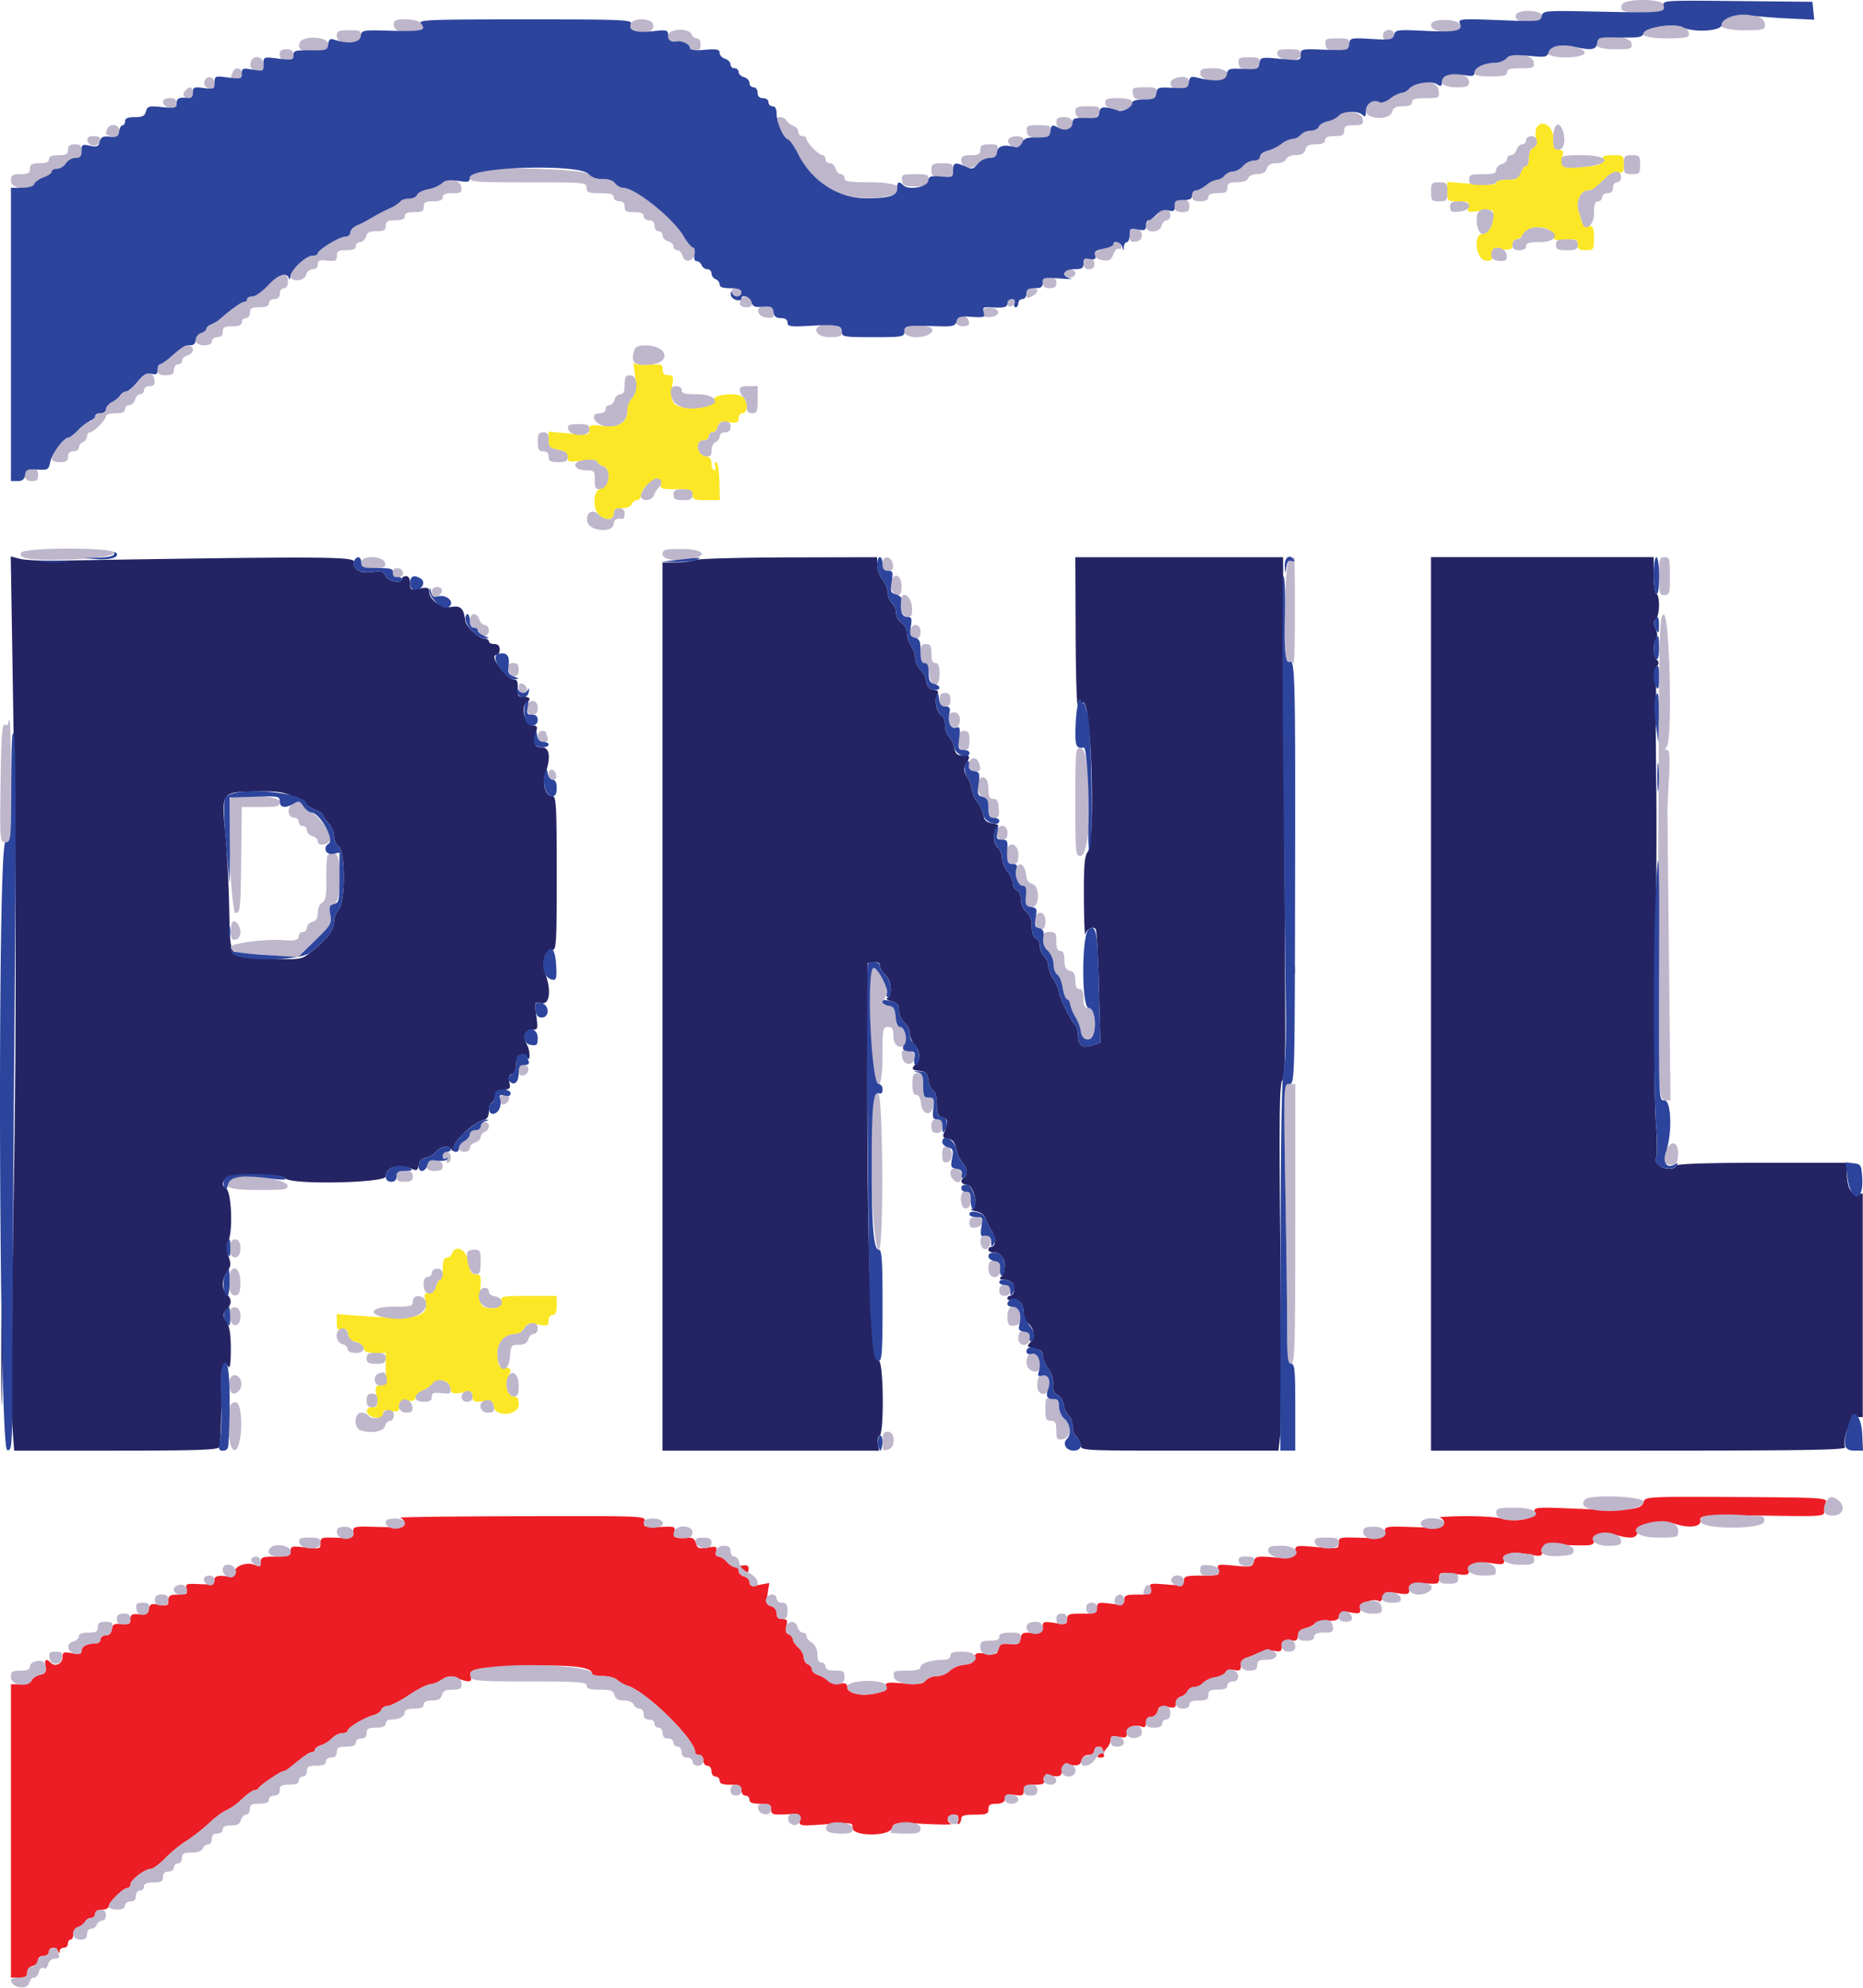 <?xml version="1.0" encoding="UTF-8"?>
<svg data-bbox="0 0 30 31.994" xmlns="http://www.w3.org/2000/svg" viewBox="0 0 30 32" height="32" width="30" data-type="color">
    <g>
        <path fill="#EC1D25" d="M26.468 24.178c-.032.126-.222.146-1.042.112-.704-.03-.72-.029-.72.057 0 .109-.301.165-.531.099-.08-.024-.354-.04-.606-.038-.253.003-.424.015-.38.026.044.012.072.052.064.093-.013.064-.073.071-.484.057-.454-.016-.469-.013-.469.076 0 .104-.014.107-.448.094-.277-.008-.295-.003-.295.087 0 .094-.01.095-.35.065-.332-.03-.35-.026-.35.058 0 .115-.054.13-.376.105-.243-.019-.269-.012-.29.071-.022.085-.045.09-.31.065-.277-.026-.286-.024-.262.067.023.088.01.093-.265.093-.254 0-.29.01-.29.083 0 .074-.026.08-.28.06-.272-.022-.281-.02-.258.07.023.086.008.093-.2.093-.192 0-.223.012-.223.086 0 .076-.022.083-.219.06-.202-.025-.218-.02-.218.067 0 .084-.024.093-.24.093-.214 0-.241.01-.241.09 0 .083-.018.088-.197.061-.18-.027-.197-.022-.197.063 0 .096-.027.107-.226.094-.092-.006-.12.014-.131.094-.012.088-.036.1-.173.088-.132-.012-.162.002-.183.082-.022.085-.047.094-.2.073-.155-.02-.177-.012-.188.07-.01.073-.05.098-.167.109a.419.419 0 0 0-.231.098.315.315 0 0 1-.202.084c-.069 0-.151.032-.184.071-.048.058-.114.067-.356.046-.26-.021-.296-.016-.285.047.008.05-.036.083-.153.111-.226.055-.469.006-.469-.094 0-.061-.027-.074-.124-.06-.072.01-.15-.008-.188-.046a.467.467 0 0 0-.16-.094c-.053-.017-.096-.057-.096-.088 0-.032-.03-.07-.066-.084-.036-.013-.065-.062-.065-.107s-.04-.117-.088-.161c-.048-.044-.087-.103-.087-.133 0-.03-.03-.066-.067-.08-.047-.018-.058-.058-.039-.136.023-.091.012-.11-.065-.11-.064 0-.092-.028-.092-.092 0-.054-.035-.1-.087-.114-.075-.02-.083-.047-.059-.199l.028-.176-.16.03c-.13.025-.159.017-.159-.041 0-.04-.04-.082-.087-.095-.048-.012-.088-.054-.088-.092 0-.054.012-.058.053-.017.071.072.108.066.108-.016 0-.054-.03-.064-.136-.044-.103.02-.155.004-.211-.062-.042-.048-.103-.088-.137-.088-.04 0-.054-.03-.04-.085.02-.076.006-.083-.138-.06-.139.023-.163.014-.185-.07-.017-.064-.055-.093-.118-.088-.214.016-.256 0-.232-.093.022-.082.006-.09-.159-.084-.325.013-.347.007-.322-.088.022-.087.002-.087-1.996-.082-1.11.002-1.983.014-1.941.025.087.022.104.141.022.15a8.21 8.21 0 0 1-.416-.004c-.34-.01-.36-.005-.36.081 0 .1-.011.103-.318.093-.187-.007-.207.002-.207.09 0 .091-.013.095-.24.068-.222-.026-.241-.021-.241.06 0 .077-.029.087-.24.087-.213 0-.241.01-.241.09 0 .069-.017.08-.077.051-.129-.062-.338 0-.338.1 0 .074-.025.085-.16.073-.126-.01-.164.003-.176.064-.012.064-.053.075-.24.065-.21-.01-.225-.005-.203.079.02.08.004.09-.135.09-.132 0-.158.016-.158.094 0 .081-.018.09-.15.068-.13-.02-.152-.011-.164.071-.011.079-.039.093-.156.084-.118-.01-.142.004-.142.08s-.023.089-.142.077c-.12-.012-.144.001-.156.084-.009.063-.044.098-.098.098-.047 0-.085.03-.085.066 0 .036-.038.065-.084.065-.133 0-.222.048-.222.12 0 .05-.033.059-.153.036-.135-.025-.153-.018-.153.063 0 .106-.116.164-.186.093-.079-.078-.11-.058-.087.058.016.087-.001.113-.09.135-.062.015-.122.056-.135.09-.014.037-.086.061-.178.061H.176v4.722h.131c.1 0 .132-.02.132-.082 0-.046.039-.093.087-.105.048-.013.087-.054.087-.093 0-.04.037-.07.088-.07.049 0 .087-.029.087-.065 0-.08.115-.088.146-.01.018.043.023.043.026 0 .002-.03.033-.056.069-.056.036 0 .065-.03.065-.065 0-.036.02-.066.044-.066.024 0 .044-.04.044-.091 0-.054.035-.101.084-.114.047-.012.095-.05.108-.083a.104.104 0 0 1 .09-.061c.038 0 .068-.03.068-.066 0-.04.041-.066.109-.066.06 0 .11-.024.11-.054 0-.066.234-.295.301-.295.027 0 .048-.026.048-.058 0-.07.234-.249.326-.249.037 0 .142-.076.232-.17.09-.093.243-.219.34-.278.097-.06.263-.19.37-.29.106-.098.232-.192.28-.207a.922.922 0 0 0 .243-.175c.085-.08.178-.147.206-.147.028 0 .057-.015.065-.033.02-.042.359-.274.402-.274.018 0 .056-.019.085-.043.25-.204.334-.263.376-.263.027 0 .048-.018.048-.04 0-.023.045-.055.099-.072a.49.49 0 0 0 .176-.112.272.272 0 0 1 .164-.082c.047 0 .086-.017.086-.04 0-.048.274-.212.414-.248.057-.014.115-.053.128-.087.013-.034.06-.062.103-.062s.196-.078.34-.174c.143-.095.296-.174.34-.174a.459.459 0 0 0 .189-.075c.093-.06.135-.064.253-.022.195.071.24.065.215-.03-.033-.125.072-.145.886-.17.73-.022 1.067.017 1.067.124 0 .022.077.04.172.04.094 0 .199.027.232.06a.486.486 0 0 0 .167.094c.309.097 1.09.866 1.09 1.073 0 .022.03.041.066.041.037 0 .066.039.066.088 0 .048.029.087.065.087.037 0 .066.039.066.087 0 .049.03.088.066.088.036 0 .065.03.065.066 0 .047.049.065.175.065.146 0 .175.015.175.088 0 .048.029.087.066.087.036 0 .065.03.065.066 0 .047.049.065.175.065.148 0 .175.014.175.09 0 .082.023.09.23.08.214-.01.229-.005.225.09-.004.1-.004.1.426.07.417-.03.43-.028.43.06 0 .139.592.139.636 0 .027-.087.05-.09.516-.066.269.014.464.014.434 0-.09-.041-.063-.149.037-.149.072 0 .088.02.07.087-.012.049-.005.077.017.063.022-.013.04-.052.04-.087 0-.046.057-.063.218-.063.19 0 .219-.012.219-.088 0-.067.029-.087.126-.087.086 0 .133-.026.147-.08.016-.063.051-.077.158-.061.117.017.137.006.137-.073 0-.078.026-.092.17-.092.135 0 .169-.016.164-.076-.005-.061.023-.074.133-.064.116.012.14-.003.153-.087.012-.084.037-.099.15-.088.107.01.142-.006.16-.076a.116.116 0 0 1 .115-.09c.053 0 .092-.028.092-.065 0-.037.03-.066.066-.066.079 0 .084.05.013.122-.041.041-.036.053.024.053.042 0 .066-.018.052-.04-.014-.022.005-.07.041-.107a.235.235 0 0 0 .066-.14c0-.059.027-.069.131-.048.11.022.132.012.132-.057 0-.093.124-.15.234-.107.052.02.072.003.072-.065 0-.061.027-.092.082-.092.047 0 .093-.04.107-.093.02-.078.046-.09.158-.067.112.022.134.013.134-.057 0-.046.037-.095.083-.11a.186.186 0 0 0 .108-.09c.014-.035.062-.064.108-.064a.203.203 0 0 0 .137-.064.404.404 0 0 1 .199-.092c.08-.015.155-.053.167-.083.013-.034.066-.048.134-.035.093.018.113.005.113-.072 0-.052.034-.105.076-.12.043-.013.136-.05.208-.082a.507.507 0 0 1 .252-.034c.1.02.12.009.12-.069 0-.091.036-.11.186-.095.05.006.076-.022.076-.081 0-.061.038-.099.12-.119.066-.016.135-.05.151-.077.017-.026.11-.045.204-.042.137.003.178-.014.196-.08.018-.071.047-.08.178-.055.138.026.157.019.157-.06 0-.09.212-.175.3-.121.022.014.05-.017.064-.068.021-.083.044-.089.223-.062.182.027.2.022.2-.06 0-.096.044-.11.317-.093.143.009.164-.002.164-.087 0-.092.012-.096.24-.07.219.027.24.021.24-.056 0-.11.135-.15.377-.114.174.026.192.02.192-.061 0-.11.135-.132.456-.072.133.025.151.017.164-.072.014-.096.027-.1.419-.087.376.01.404.006.404-.074 0-.113.134-.15.337-.094.263.073.355.06.37-.052.02-.134.352-.204.595-.124.225.075.43.05.412-.051-.015-.091.038-.095 1.202-.078.753.011.796.007.792-.07a.417.417 0 0 1 .027-.153c.028-.065-.1-.072-1.44-.079-1.428-.007-1.472-.005-1.494.078Z" clip-rule="evenodd" fill-rule="evenodd" data-color="1"/>
        <path fill="#FBE725" d="M24.735 2.078a.314.314 0 0 0 .002.159c.017.065.001.11-.047.137-.042.024-.072.095-.072.17 0 .07-.02.129-.045.129-.025 0-.064.05-.086.11-.035.09-.07.109-.218.109-.101 0-.176.02-.176.049 0 .035-.112.04-.393.018l-.394-.03v.156c0 .154.003.156.18.156.161 0 .178.01.156.091-.022.086-.011.09.192.062.197-.027.215-.022.215.059 0 .168-.081.313-.176.313-.154 0-.108.41.05.429.093.01.111-.005.108-.088-.003-.09.015-.1.16-.09.138.007.165-.005.165-.077 0-.048.027-.087.06-.087s.089-.043.124-.096c.103-.155.471-.12.471.045 0 .06.035.071.197.058.176-.014.197-.006.197.076 0 .073.027.092.131.092.126 0 .131-.007.131-.196 0-.17-.013-.197-.089-.197-.048 0-.095-.025-.103-.055a5.97 5.97 0 0 0-.056-.186c-.047-.15.035-.328.151-.328a.246.246 0 0 0 .137-.063l.172-.157c.06-.055.137-.085.186-.072.07.018.083-.002.083-.127 0-.145-.005-.149-.175-.149-.14 0-.175.016-.175.081 0 .068-.046.086-.29.108-.343.032-.382.016-.35-.15.022-.105.011-.126-.06-.126-.073 0-.087-.03-.087-.197 0-.203-.21-.307-.276-.136Zm-14.52 3.896c.043.27.033.363-.043.439a.31.31 0 0 0-.07.191c0 .197-.135.283-.393.253-.2-.024-.22-.018-.22.063 0 .084-.017.087-.327.058l-.328-.03v.131c0 .116.018.135.153.16.115.022.153.05.153.117 0 .082.018.087.24.059.158-.02.24-.014.24.016 0 .025.041.058.09.074.135.043.106.343-.035.363-.12.017-.141.308-.03.42.1.1.238.089.238-.018 0-.069.03-.088.133-.088.077 0 .143-.027.157-.066.014-.036.053-.065.086-.065.034 0 .062-.035.062-.077.001-.104.203-.288.283-.257a.07.07 0 0 1 .039.092c-.022.056.019.067.241.067.238 0 .267.01.267.087 0 .076.03.088.221.088h.22l-.008-.306c-.005-.169-.028-.306-.05-.306-.024 0-.031.03-.017.065.014.036.006.066-.018.066-.023 0-.042-.048-.042-.106 0-.077-.027-.11-.098-.12-.138-.02-.17-.255-.036-.255.051 0 .09-.028.09-.066 0-.036.028-.065.06-.065.034 0 .072-.041.085-.092.02-.076.05-.088.18-.07.132.018.156.008.156-.062 0-.045.03-.082.066-.082.084 0 .087-.19.003-.26-.097-.08-.487-.042-.472.047.014.085-.108.124-.393.125-.25 0-.319-.089-.274-.353.026-.154.02-.171-.063-.171-.063 0-.09-.028-.09-.092 0-.083-.022-.09-.22-.077-.12.009-.228-.004-.24-.028-.013-.024-.01.035.005.131Zm-2.94 14.21c-.013.036-.052.066-.086.066-.041 0-.06.054-.06.175 0 .096-.018.174-.04.174-.02 0-.05.05-.066.11-.018.07-.058.11-.115.11-.072 0-.082.019-.06.111.068.268-.125.32-.955.26l-.47-.035v.133c0 .11.015.13.084.112.063-.016.088.004.099.08.01.07.048.108.117.118.058.008.114.052.126.098.017.065.061.084.192.084h.17V22c0 .12.004.233.01.251.006.018-.033.04-.087.047-.089.012-.096.03-.071.186.025.156.019.171-.069.171-.145 0-.098.15.053.167.089.01.12-.005.12-.06 0-.058.026-.068.128-.048.109.022.13.01.142-.071.01-.076.04-.095.134-.089.08.006.12-.013.12-.055 0-.035.054-.088.12-.117a.52.52 0 0 0 .167-.113c.074-.095.257-.046.274.075.014.094.03.1.186.076.153-.025.172-.018.172.064 0 .078.022.089.163.077.142-.013.166-.002.178.084.025.175.402.144.402-.033 0-.1-.02-.131-.083-.131-.095 0-.15-.197-.088-.314.062-.116.048-.153-.059-.149-.085.003-.1-.021-.112-.184-.015-.21.102-.355.286-.358a.188.188 0 0 0 .145-.092c.041-.077.074-.086.22-.061.154.026.172.02.172-.063 0-.052.028-.091.065-.091.046 0 .066-.046.066-.153v-.153H8.51c-.422 0-.454.006-.434.081.024.092-.1.145-.248.106-.094-.024-.104-.065-.09-.351.01-.16-.001-.186-.078-.186-.072 0-.095-.038-.118-.197-.031-.205-.205-.291-.267-.13Z" clip-rule="evenodd" fill-rule="evenodd" data-color="2"/>
        <path fill="#242464" d="M.196 10.373c.067 4.018.072 5.945.023 8.905C.19 21.064.18 22.712.197 22.94l.031.414h1.633c1.26 0 1.641-.012 1.667-.055.02-.03.035-.333.036-.674 0-.602.029-.757.112-.625.027.043.04-.05.041-.276 0-.242-.02-.372-.07-.45-.066-.1-.066-.114 0-.187.088-.098.09-.169.005-.253-.086-.086-.083-.233.007-.362.06-.087.064-.126.02-.249-.038-.104-.04-.17-.007-.231.081-.152.059-.794-.03-.86-.061-.046-.067-.074-.028-.137.06-.096.894-.115.987-.022.103.103 1.61.071 1.61-.033 0-.158.21-.212.444-.114.054.023.077.005.087-.07.01-.065.049-.107.109-.116a.342.342 0 0 0 .17-.098c.087-.096.22-.112.253-.03.012.03.024.013.026-.037.004-.104.325-.402.473-.44.074-.018.099-.056.099-.151 0-.07.018-.127.04-.127.023 0 .047-.044.055-.098.01-.071.048-.102.138-.112.108-.013.12-.029.097-.122-.018-.074-.006-.115.04-.132.039-.015.067-.08.067-.154 0-.141.116-.22.179-.12.029.046.038.036.039-.038a.395.395 0 0 0-.05-.18c-.068-.109-.018-.224.097-.224.087 0 .09-.015.062-.225-.03-.224-.03-.224.083-.203.133.026.162-.199.062-.476-.064-.177-.003-.39.11-.38.068.006.074-.094.074-1.235 0-1.082-.009-1.241-.067-1.241-.112 0-.176-.2-.116-.366.092-.255.069-.421-.058-.421-.094 0-.12-.028-.12-.131a.85.85 0 0 1 .03-.12c.025-.08.013-.099-.055-.099-.126 0-.204-.304-.095-.372.076-.047.047-.094-.055-.09-.084.002-.097-.018-.092-.14.005-.105-.012-.141-.065-.141-.04 0-.127-.068-.193-.151-.124-.156-.152-.243-.076-.243.024 0 .044-.04.044-.087 0-.059-.03-.088-.088-.088-.048 0-.087-.02-.087-.043 0-.025-.035-.044-.077-.045-.08 0-.29-.196-.301-.28-.028-.206-.073-.253-.22-.23-.163.027-.364-.112-.364-.25 0-.06-.028-.069-.153-.045-.143.027-.153.021-.153-.086 0-.072-.024-.114-.066-.114-.036 0-.066.02-.066.044 0 .084-.214.045-.264-.048-.04-.076-.075-.087-.198-.064-.192.036-.34-.04-.31-.159.024-.09-.471-.093-4.824-.022-.229.003-.48-.01-.56-.031l-.143-.037.023 1.415Zm11.02-1.36a1.15 1.15 0 0 1-.317.04l-.23.003v14.298h3.487l-.02-.104c-.011-.057.001-.118.028-.134.076-.047.065-1.205-.013-1.205-.124 0-.19-1.74-.184-4.788l.004-1.617.098-.014c.067-.01.099.008.099.055 0 .038.04.103.087.144.099.084.121.342.033.374-.03.011 0 .035.066.052.093.025.12.058.12.149 0 .064.04.15.087.192a.263.263 0 0 1 .088.17.29.29 0 0 0 .06.164c.103.117.123.251.05.324-.092.092-.085.109.054.125.097.011.123.039.135.145.008.072.042.147.076.166.039.022.062.107.062.224 0 .157.016.194.093.214.093.025.096.068.018.256-.022.054-.004.077.07.087.073.01.108.053.13.159a.53.53 0 0 0 .1.222c.079.088.092.205.026.246-.074.046-.048.102.055.117.115.016.179.38.068.39-.031.004.001.018.072.034.077.016.139.063.153.115a.859.859 0 0 0 .101.201c.075.11.065.258-.016.258-.022 0-.04.02-.04.044 0 .024.036.043.08.043.11 0 .183.086.183.219 0 .063-.023.137-.052.166-.041.04-.033.052.038.052.05 0 .113.027.14.06.053.064.023.203-.043.203a.041.041 0 0 0-.04.042c0 .023.03.031.067.017.097-.037.196.065.196.203 0 .067.029.145.064.174.105.087.126.219.048.304-.067.074-.063.08.061.106.097.019.133.05.133.116 0 .05.041.146.091.214a.372.372 0 0 1 .077.25c-.01.091.01.138.073.17.048.025.093.098.1.162a.3.3 0 0 0 .077.168c.035.029.063.106.063.172 0 .067.03.145.066.175.036.03.065.092.065.137 0 .079.064.082 1.592.082h1.592l.03-.255c.015-.14.016-1.458.001-2.928-.021-2.11-.016-2.694.028-2.773.04-.073.054-.366.05-1.083l-.02-4.165-.015-3.18h-3.345l.005 1.256c.003.691.02 1.198.039 1.126.018-.072.035-.103.038-.07.003.035.02.049.037.031.136-.136.214 2.224.079 2.403-.05.066-.063.227-.06.74.002.361.012.623.023.583.023-.087.132-.137.169-.077.014.024.037.443.05.932l.023.89-.131.045c-.158.055-.228.004-.228-.165 0-.062-.02-.132-.042-.155-.074-.074-.264-.46-.265-.536a.53.53 0 0 0-.087-.205.524.524 0 0 1-.087-.224.218.218 0 0 0-.066-.148.233.233 0 0 1-.066-.16c0-.057-.029-.116-.065-.13-.042-.016-.066-.083-.066-.185 0-.107-.03-.186-.087-.236a.289.289 0 0 1-.088-.202c0-.072-.028-.137-.065-.152-.036-.014-.066-.062-.066-.108a.405.405 0 0 0-.087-.194.428.428 0 0 1-.088-.22c0-.058-.03-.132-.065-.161-.08-.067-.087-.288-.011-.336.036-.023.01-.042-.077-.057-.098-.018-.135-.05-.146-.131a.542.542 0 0 0-.098-.213.385.385 0 0 1-.084-.184.572.572 0 0 0-.076-.212c-.063-.11-.067-.149-.022-.221.075-.121.07-.133-.056-.133-.087 0-.116-.027-.136-.13a.37.37 0 0 0-.087-.18c-.033-.028-.06-.106-.06-.174 0-.068-.02-.136-.046-.152-.083-.05-.132-.239-.085-.326.036-.067.026-.084-.055-.095-.069-.01-.102-.049-.112-.13a.357.357 0 0 0-.098-.193.3.3 0 0 1-.086-.19.392.392 0 0 0-.066-.198.383.383 0 0 1-.064-.198.207.207 0 0 0-.087-.166.208.208 0 0 1-.088-.159.231.231 0 0 0-.066-.158.238.238 0 0 1-.065-.162c0-.06-.04-.158-.088-.22a.452.452 0 0 1-.087-.236V8.97l-1.41.003c-.776.002-1.45.02-1.498.04Zm11.828 7.149v7.192h3.343c2.656 0 3.34-.011 3.324-.055-.048-.131.092-.492.19-.488l.095.003v-3.599l-.096.004c-.104.003-.155-.107-.162-.358l-.005-.142H28.38c-.854 0-1.362.016-1.38.044-.079.128-.4.005-.33-.127.02-.038.017-.296-.005-.572-.024-.293-.029-1.28-.01-2.361.016-1.022.024-2.36.017-2.974-.012-1.064-.013-1.464-.003-1.585a1.05 1.05 0 0 0-.023-.197c-.017-.089-.006-.167.028-.21.043-.05.044-.079.006-.117-.06-.06-.066-.248-.01-.335.023-.037.02-.103-.009-.165-.035-.076-.034-.117.004-.155.063-.063.068-.368.008-.406-.024-.015-.044-.153-.044-.308v-.282h-3.585v7.193Zm-18.31-3.333c.115.053.208.108.208.124 0 .015.06.053.131.082.073.03.131.069.131.086 0 .018.04.077.088.133a.38.38 0 0 1 .087.21c0 .06.034.133.075.163.11.08.108.896 0 1.017a.331.331 0 0 0-.075.192c0 .139-.107.278-.384.5-.14.112-.154.114-.667.096-.658-.023-.619.026-.637-.809a20.48 20.48 0 0 0-.06-1.18c-.064-.696-.068-.69.464-.701.366-.009.463.005.64.086Zm16.09 2.786c0 .084.009.119.02.076a.359.359 0 0 0 0-.152c-.011-.043-.02-.008-.02.076ZM.02 21.802c0 .721.006 1.023.013.67a39.16 39.16 0 0 0 0-1.312c-.007-.369-.013-.08-.013.642Z" clip-rule="evenodd" fill-rule="evenodd" data-color="3"/>
        <path fill="#BEB6CB" d="M26.12.073c-.042.107.016.13.334.13.32 0 .376-.023.335-.13-.038-.097-.632-.097-.67 0Zm-1.701.155c-.05.082.049.134.225.12.12-.01.174-.037.184-.09.017-.09-.356-.116-.41-.03Zm3.423.047c-.274.1-.153.212.23.212.318 0 .35-.008.35-.086 0-.162-.303-.227-.58-.126Zm-21.5.121c0 .105.134.152.331.115.258-.049.15-.2-.144-.2-.156 0-.188.015-.188.085Zm3.817-.014c-.03.08.054.147.183.147.13 0 .203-.062.172-.144-.038-.098-.317-.1-.355-.003ZM23.044.4c0 .054.047.086.155.106.198.037.335-.005.316-.1-.02-.11-.471-.116-.471-.006Zm3.607.038c-.37.057-.252.18.172.18.3 0 .374-.013.374-.064 0-.136-.173-.173-.546-.116ZM5.423.573c0 .17.362.18.386.012.012-.09-.004-.098-.186-.098-.17 0-.2.013-.2.086Zm5.334.001c0 .08.048.11.147.091.085-.015.203.05.203.114 0 .043.025.058.07.04a.441.441 0 0 1 .087-.026c.01 0 .018-.04.018-.088 0-.048-.027-.087-.06-.087-.034 0-.073-.03-.087-.066-.042-.109-.378-.09-.378.022ZM22.28.53a.091.091 0 0 0 0 .088c.045.074.141.048.165-.044.025-.094-.112-.13-.165-.044Zm3.463.071c-.12.121-.027.192.256.192.273 0 .287-.005.273-.099-.014-.1-.446-.175-.53-.093ZM4.826.686c-.042.109.045.157.252.142.16-.011.194-.03.206-.112.018-.125-.41-.153-.458-.03Zm16.52.03c.012.084.041.099.19.099.147 0 .176-.015.188-.099.013-.09-.003-.098-.189-.098-.185 0-.201.008-.189.098Zm3.71.03c-.25.067-.157.178.149.178.38 0 .425-.122.069-.188a.595.595 0 0 0-.219.01ZM4.504.88c0 .064.03.088.11.088s.109-.024.109-.088-.03-.087-.11-.087-.11.023-.11.087ZM20.57.87c.018.122.375.135.375.013 0-.077-.027-.09-.193-.09-.159 0-.19.013-.182.076Zm3.684.074a.287.287 0 0 1-.177.067c-.165 0-.334.077-.334.152 0 .053.057.067.263.067.204 0 .262-.014.262-.065 0-.05.054-.066.221-.066.205 0 .221-.008.208-.098-.018-.126-.333-.167-.442-.057ZM4.041.988c-.034.088.016.155.117.155.061 0 .085-.03.085-.11 0-.123-.159-.159-.202-.045Zm15.906.034c.012.081.042.099.167.099.126 0 .156-.018.167-.099.013-.088-.004-.098-.167-.098s-.18.01-.167.098Zm-16.203.146c-.038.1-.035.106.061.106.059 0 .088-.03.088-.088 0-.103-.11-.117-.149-.018Zm15.583.016c0 .092.241.168.371.118.174-.067.072-.203-.152-.203-.188 0-.219.012-.219.085Zm3.946.031c-.16.065-.052.19.164.19.185 0 .219-.013.219-.083 0-.118-.21-.176-.383-.107Zm-19.981.092c-.013.035.003.08.037.102.097.061.127.047.127-.062 0-.114-.124-.144-.164-.04Zm15.565.001c-.032.085.05.15.17.133.177-.025.17-.216-.008-.202-.076.006-.15.037-.162.07Zm3.94.052a.311.311 0 0 0-.123.086c-.016.025-.058.046-.094.046a.468.468 0 0 0-.19.093c-.069.05-.147.08-.173.063-.092-.057-.223.02-.223.131 0 .147.387.165.425.02.017-.066.06-.088.17-.088.103 0 .149-.02.149-.066 0-.05.053-.065.221-.065.216 0 .221-.003.208-.12-.015-.133-.183-.178-.37-.1ZM2.98 1.464c-.053.064-.023.116.067.116.033 0 .059-.04.059-.088 0-.1-.055-.113-.126-.028Zm15.262.04c.012.083.04.098.189.098.148 0 .177-.015.189-.099.012-.09-.004-.098-.19-.098-.184 0-.2.008-.188.098ZM2.625 1.64c0 .057.089.114.178.114.022 0 .04-.04.04-.088 0-.064-.029-.087-.109-.087-.064 0-.11.025-.11.06Zm15.172.021c0 .096.235.152.36.086.16-.083.088-.168-.142-.168-.185 0-.218.012-.218.082Zm-.481.136c0 .168.361.18.386.01.012-.088-.005-.097-.186-.097-.17 0-.2.013-.2.087Zm4.245.061a.375.375 0 0 1-.178.092c-.069.015-.136.056-.149.09-.013.035-.071.063-.13.063-.057 0-.13.03-.16.066a.196.196 0 0 1-.13.066.382.382 0 0 0-.18.08.717.717 0 0 1-.225.11c-.066.017-.12.06-.12.095 0 .038-.04.064-.1.064a.268.268 0 0 0-.174.088c-.041.048-.112.087-.157.087a.204.204 0 0 0-.137.066c-.03.036-.084.066-.12.066a.4.4 0 0 0-.174.087.403.403 0 0 1-.171.087c-.033 0-.06.04-.06.088 0 .068.03.087.131.087.088 0 .131-.022.131-.065 0-.046.047-.066.153-.066.124 0 .153-.016.153-.087s.03-.088.155-.088c.097 0 .164-.024.18-.065.014-.037.079-.066.148-.066.085 0 .132-.027.151-.087.02-.062.067-.088.158-.088.075 0 .14-.027.154-.065.015-.038.08-.066.156-.066.094 0 .137-.025.154-.087.017-.066.06-.088.17-.088.103 0 .148-.02.148-.065 0-.046.047-.066.153-.066.124 0 .154-.017.154-.088 0-.07.029-.087.156-.087.136 0 .154-.012.142-.098-.018-.122-.294-.166-.382-.06Zm-9.055.064c0 .072.134.304.188.325.03.011.1.114.158.229.244.49.682.745 1.218.71.618-.04.572-.252-.054-.252-.341 0-.417-.012-.417-.065 0-.036-.027-.066-.06-.066s-.07-.04-.083-.087c-.013-.048-.055-.088-.093-.088s-.07-.03-.07-.065c0-.036-.022-.066-.05-.066-.058 0-.256-.204-.256-.265 0-.022-.03-.041-.065-.041a.066.066 0 0 1-.066-.067c0-.037-.034-.08-.076-.095a.25.25 0 0 1-.112-.086c-.038-.064-.162-.08-.162-.021Zm4.504.046c0 .092.097.146.197.108.126-.049.077-.191-.066-.191-.1 0-.131.02-.131.083Zm-15.288.115c-.031.081-.02.095.094.115.063.01.091-.012.101-.084.017-.116-.152-.143-.195-.03Zm14.815.031c.012.084.04.099.189.099.148 0 .177-.015.188-.099.013-.09-.003-.098-.188-.098-.186 0-.202.009-.19.098Zm8.474.099c0 .167.013.197.088.197.09 0 .121-.167.06-.325-.057-.15-.148-.072-.148.128ZM1.41 2.268c.008.042.053.077.1.077.048 0 .094-.035.102-.077.01-.057-.014-.076-.101-.076-.087 0-.112.02-.101.076Zm14.832-.026c-.048.077.113.18.186.119a.167.167 0 0 0 .058-.109c0-.073-.2-.081-.244-.01Zm8.333.016a.064.064 0 0 1-.063.065c-.034 0-.075.04-.09.088-.015.048-.056.087-.09.087a.062.062 0 0 0-.063.06c0 .034-.04.071-.088.084-.048.012-.087.054-.087.092 0 .055-.048.07-.219.07-.19 0-.218.012-.218.088 0 .075.029.087.218.087.12 0 .22-.02.22-.044 0-.024.078-.043.175-.043.147 0 .183-.018.218-.11.022-.06.061-.109.086-.109.025 0 .045-.06.045-.133 0-.077.027-.143.065-.157.1-.039.083-.191-.022-.191-.048 0-.087.03-.087.066Zm-23.48.153c0 .07-.029.087-.153.087-.106 0-.153.02-.153.066 0 .045-.046.065-.153.065-.124 0-.153.017-.153.088 0 .07-.029.087-.153.087-.134 0-.153.014-.153.11 0 .128.33.169.377.046.013-.034.081-.082.152-.107.07-.024.127-.065.127-.09 0-.026.04-.046.087-.046.048 0 .112-.04.142-.088a.203.203 0 0 1 .153-.087c.077 0 .1-.025.1-.11 0-.087-.023-.109-.11-.109-.08 0-.11.023-.11.088Zm14.692 0c0 .07-.03.087-.153.087s-.154.017-.154.085c0 .13.175.165.267.052a.272.272 0 0 1 .184-.093c.08 0 .113-.028.129-.11.018-.099.007-.109-.126-.109-.118 0-.147.017-.147.088Zm9.356.172c0 .122.043.135.366.104.457-.042.428-.189-.038-.189-.295 0-.328.008-.328.085Zm1.006.068c0 .14.01.153.131.153.12 0 .131-.012.131-.153 0-.14-.01-.153-.13-.153-.122 0-.132.012-.132.153Zm-11.15.087c0 .099.018.11.175.11.158 0 .175-.011.175-.11 0-.098-.017-.109-.175-.109-.157 0-.175.011-.175.11Zm-7.356.009c-.042.01-.077.058-.077.104 0 .08.042.084.94.084.911 0 .94.003.94.088 0 .075.03.087.22.087.164 0 .218.016.218.066 0 .036.039.065.087.065.059 0 .088.03.088.088 0 .07.029.087.153.087.107 0 .153.02.153.066 0 .036.039.065.087.065.059 0 .088.03.088.088 0 .048.029.087.065.087.036 0 .066.032.066.07 0 .038.04.08.087.092.049.013.088.05.088.084 0 .033.027.06.06.06.034 0 .072.041.085.092.031.12.178.093.197-.037.007-.054-.005-.098-.029-.098-.023 0-.092-.084-.152-.186-.17-.288-.78-.776-.97-.776a.187.187 0 0 1-.13-.073c-.034-.044-.11-.07-.202-.068a.295.295 0 0 1-.226-.08c-.077-.082-1.563-.127-1.836-.055Zm18.222.107c-.186.181-.228.212-.294.212-.116 0-.198.179-.151.328.023.072.048.156.056.186.043.162.192.051.192-.142 0-.146.017-.197.066-.197.036 0 .065-.03.065-.065 0-.037.04-.066.088-.066.058 0 .087-.029.087-.087 0-.049.03-.088.066-.088.036 0 .065-.039.065-.087 0-.112-.123-.11-.24.006Zm-11.339.048c.013.086.04.099.211.099.17 0 .199-.013.21-.099.014-.09-.002-.098-.21-.098s-.224.007-.21.098Zm-7.407.05a.51.51 0 0 1-.22.094c-.087.016-.168.057-.18.09-.014.034-.073.062-.132.062-.06 0-.12.02-.136.044a.518.518 0 0 1-.166.108 3.246 3.246 0 0 0-.216.109 2.668 2.668 0 0 1-.328.175c-.054.023-.098.072-.098.11 0 .036-.038.066-.084.066-.092 0-.441.213-.441.27 0 .02-.037.036-.083.036-.103 0-.354.23-.354.323 0 .108.22.093.25-.017.012-.049.06-.088.105-.088.05 0 .082-.03.082-.078 0-.064.028-.076.153-.061.132.015.153.005.153-.074 0-.077.027-.093.153-.093.107 0 .153-.02.153-.065 0-.036.031-.066.07-.066.038 0 .08-.04.092-.087.018-.066.06-.088.171-.088.119 0 .148-.017.148-.087 0-.071.03-.088.153-.088.107 0 .153-.02.153-.065 0-.046.046-.066.153-.066.124 0 .153-.016.153-.087s.03-.088.153-.088c.107 0 .153-.02.153-.065 0-.046.047-.066.156-.066.137 0 .155-.012.143-.098-.018-.12-.211-.158-.309-.06Zm15.926.136c0 .141.01.153.13.153.122 0 .132-.012.132-.153 0-.14-.01-.153-.131-.153-.121 0-.131.012-.131.153Zm-4.137.173c-.037.094.018.155.139.155.084 0 .106-.022.106-.11 0-.124-.2-.161-.245-.045Zm4.443.07c0 .076.023.088.141.077.213-.02.226-.167.015-.167-.129 0-.156.016-.156.09Zm-4.706.105c-.013.035-.062.076-.108.09a.125.125 0 0 0-.083.112c0 .12.218.118.25-.003.012-.048.05-.088.083-.088s.06-.039.06-.087c0-.104-.164-.123-.202-.024Zm5.172-.034c-.076.076-.03.364.06.364s.173-.147.173-.309c0-.084-.165-.123-.233-.055Zm.819.277c-.051.02-.105.067-.12.105-.014.038-.056.07-.093.07-.038 0-.067.038-.067.087 0 .064.03.087.11.087.068 0 .109-.024.109-.065 0-.05.053-.066.219-.066.3 0 .331-.167.043-.23a.41.41 0 0 0-.201.012Zm-6.445.109c0 .094.018.113.099.101.064-.009.098-.044.098-.101 0-.058-.034-.092-.098-.102-.081-.011-.099.007-.099.102Zm6.865.153c0 .073.029.087.175.087.145 0 .175-.014.175-.087s-.03-.088-.175-.088c-.146 0-.175.015-.175.088Zm-7.127-.005c0 .021-.07.052-.156.068-.188.036-.194.161-.007.186.097.013.129-.006.163-.097.024-.063.063-.101.087-.087.024.015.044-.003.044-.04a.067.067 0 0 0-.065-.069c-.037 0-.066.018-.066.039Zm6.095.11c-.037.097.017.157.141.157.089 0 .107-.019.096-.098-.017-.117-.197-.163-.237-.06Zm-6.576.2c0 .06.03.088.087.088.059 0 .088-.029.088-.087 0-.058-.03-.088-.088-.088-.058 0-.087.03-.087.088Zm-.306.154c0 .036.039.066.087.066.049 0 .088-.03.088-.066 0-.036-.039-.066-.088-.066-.048 0-.087.03-.087.066Zm-12.828.197c-.089.096-.2.175-.247.175-.047 0-.086.02-.086.043 0 .024-.021.044-.048.044-.044 0-.212.12-.389.277a.525.525 0 0 1-.142.086c-.042.015-.077.047-.077.07 0 .023-.039.055-.087.07-.145.046-.112.197.044.197.087 0 .13-.022.13-.066 0-.036.04-.065.088-.065.059 0 .088-.03.088-.088 0-.07.029-.087.153-.087.107 0 .153-.02.153-.066 0-.036.03-.066.065-.066.037 0 .066-.038.066-.087 0-.07.03-.088.153-.088.107 0 .153-.02.153-.065 0-.037.039-.066.087-.066.059 0 .088-.029.088-.087 0-.049.03-.088.065-.088.041 0 .066-.04.066-.109 0-.165-.134-.138-.323.066Zm12.478-.044c0 .064.03.087.11.087s.109-.023.109-.087-.03-.087-.11-.087-.109.023-.109.087Zm-5 .153c.014.036.053.066.086.066.033 0 .06-.03.06-.066 0-.036-.038-.066-.085-.066-.059 0-.078.021-.061.066Zm4.738.023c0 .076.013.082.087.043.048-.026.088-.066.088-.09 0-.023-.04-.042-.088-.042-.058 0-.087.03-.087.09Zm-4.604.102c-.031.08.004.115.11.115.056 0 .08-.025.07-.076-.019-.095-.148-.124-.18-.04Zm4.298.054c0 .077.094.063.12-.018.01-.028-.013-.052-.051-.052a.07.07 0 0 0-.07.07Zm-3.949.049c-.122.031-.07.163.072.18.106.012.121 0 .11-.084-.016-.106-.058-.128-.182-.096Zm3.545.091c-.018.07.001.083.114.079.172-.006.19-.13.022-.149-.082-.01-.12.01-.136.07Zm-.396.08c-.07.069-.025.148.082.148.083 0 .108-.02.097-.076-.015-.08-.127-.124-.18-.072Zm-2.206.133c-.151.06-.055.19.142.19.163 0 .197-.014.197-.083 0-.105-.193-.166-.34-.107Zm1.42 0c-.177.048-.085.19.122.19.175 0 .306-.085.234-.15-.034-.032-.282-.059-.355-.04ZM2.91 5.605c-.17.158-.303.26-.334.26-.02 0-.038.04-.038.088 0 .068.03.088.132.088.102 0 .13-.02.13-.088 0-.048.03-.087.066-.087.036 0 .066-.028.066-.06 0-.034.04-.072.087-.084.048-.013.088-.054.088-.093 0-.075-.126-.09-.197-.024Zm7.302.042c-.059.184.003.242.24.225.37-.025.31-.312-.066-.312-.108 0-.154.023-.174.087Zm-7.998.502c-.07.085-.153.154-.184.154-.03 0-.071.027-.09.06a.394.394 0 0 1-.134.11c-.054.028-.098.08-.098.116 0 .035-.038.064-.083.064-.046 0-.094.03-.108.065-.014.036-.046.066-.072.066-.025 0-.104.059-.175.131-.07.072-.144.131-.165.131-.065 0-.272.243-.272.32 0 .053.037.074.131.074.102 0 .131-.02.131-.088 0-.058.03-.087.088-.087.048 0 .087-.028.087-.061 0-.034.03-.072.066-.086a.108.108 0 0 0 .066-.092c0-.037.022-.067.05-.067.058 0 .256-.205.256-.265 0-.023.068-.041.153-.041.107 0 .153-.02.153-.066 0-.036.031-.065.07-.065.038 0 .08-.04.092-.088.012-.048.05-.087.083-.087s.06-.03.06-.066c0-.037.04-.065.091-.065.069 0 .087-.024.077-.098-.022-.151-.132-.139-.273.031Zm7.845.045c0 .11-.02.153-.07.153-.038 0-.08.039-.092.087-.013.048-.05.088-.084.088-.033 0-.06.03-.06.065 0 .037-.04.066-.09.066-.185 0-.088.194.105.21.204.017.335-.083.335-.258 0-.066.03-.15.065-.186.12-.12.104-.378-.022-.378-.07 0-.087.029-.087.153Zm.743.112c0 .237.238.33.598.233.22-.06.102-.192-.17-.192-.196 0-.253-.015-.253-.066 0-.036-.039-.065-.087-.065-.06 0-.088.029-.088.09Zm1.11-.024a.25.25 0 0 0 .062.118.247.247 0 0 1 .052.152c0 .072.026.1.088.1.076 0 .087-.028.087-.218v-.218h-.149c-.108 0-.146.018-.14.066Zm-.354.59c-.013.047-.05.087-.083.087-.034 0-.06.03-.06.065 0 .038-.04.066-.091.066-.135 0-.102.235.036.254.079.012.098-.007.098-.093 0-.06.03-.12.066-.133a.108.108 0 0 0 .065-.092c0-.038.038-.067.088-.067.058 0 .087-.03.087-.088 0-.06-.03-.087-.092-.087-.054 0-.1.035-.114.087Zm-2.41.032c.024.122.342.135.342.014 0-.076-.027-.09-.178-.09-.146 0-.175.013-.163.076Zm-.488.208c0 .124.016.153.087.153.058 0 .088.029.088.087 0 .071.029.088.153.088.122 0 .153-.017.153-.086 0-.063-.04-.093-.153-.114-.133-.025-.153-.045-.153-.155 0-.097-.02-.126-.088-.126-.07 0-.087.029-.087.153Zm.666.313c-.12.048-.054.146.099.146.146 0 .153.007.153.156 0 .137.012.154.098.142.14-.02.17-.32.035-.363-.049-.016-.09-.047-.09-.07 0-.041-.2-.05-.295-.01Zm-8.9.131c-.075.075-.027.19.08.19.087 0 .108-.022.108-.11 0-.105-.115-.154-.189-.08Zm9.993.251c-.054.058-.098.136-.098.175 0 .096.17.09.207-.007a.463.463 0 0 1 .086-.134c.063-.064.039-.14-.044-.138-.029 0-.096.047-.15.104Zm.427.157c0 .071.029.088.153.088s.153-.017.153-.088c0-.07-.03-.087-.153-.087-.124 0-.153.017-.153.087Zm-.962.307c0 .107-.138.117-.239.017-.1-.1-.207-.044-.19.098.02.17.429.205.429.037 0-.059.052-.084.142-.07.018.003.033-.034.033-.082 0-.059-.03-.088-.088-.088-.058 0-.087.03-.087.088ZM.337 8.9c-.031.081.097.112.473.112.569 0 1.028-.05 1.028-.115 0-.089-1.467-.086-1.501.002Zm10.333.025c0 .092.275.124.514.06.227-.06.104-.147-.208-.147-.277 0-.306.008-.306.087Zm-4.853.129c0 .078.027.09.2.09.166 0 .197-.013.185-.077-.023-.123-.385-.135-.385-.013Zm8.394.021c0 .085.023.113.091.113.069 0 .087-.024.077-.098-.021-.146-.168-.158-.168-.015Zm6.562-.065c-.048.03-.066.198-.081.74-.02.696.001.95.076.904.02-.013.049 0 .061.031.013.03.023-.344.023-.83 0-.487-.005-.886-.009-.885a.557.557 0 0 0-.07.04Zm5.943.265c0 .277.009.306.088.306s.087-.029.087-.306c0-.277-.008-.306-.087-.306-.08 0-.088.03-.088.306ZM6.317 9.192a.076.076 0 0 0 .012.088c.06.06.186 0 .158-.074a.095.095 0 0 0-.17-.014Zm8.043.146c-.04.104 0 .22.082.235.06.012.075-.017.075-.142 0-.161-.107-.225-.157-.093Zm-7.407.2c0 .09.036.108.11.053.08-.058.067-.141-.022-.141-.058 0-.088.03-.088.087Zm7.556.092c-.042.124.019.301.104.301.071 0 .082-.026.071-.164-.013-.161-.135-.257-.175-.137Zm-6.944.367c0 .064.026.109.061.109.034 0 .073.03.087.066.037.096.159.08.159-.022 0-.049-.029-.088-.063-.088s-.075-.04-.09-.087c-.04-.127-.154-.11-.154.022Zm19.141 2.98c-.017 4.463-.01 4.737.103 4.737h.091l-.025-2.328a1219.26 1219.26 0 0 1-.024-2.373c0-.024.012-.245.025-.491.018-.336.01-.449-.03-.449s-.04-.014-.004-.059c.091-.11.046-2.1-.049-2.118-.07-.014-.076.169-.087 3.082Zm-12.04-2.851c-.032.08.014.155.095.155.038 0 .063-.044.063-.11 0-.12-.117-.153-.159-.045Zm.158.395c0 .104.02.153.063.153.04 0 .067.057.076.164.02.247.167.26.167.014 0-.129-.018-.178-.066-.178-.046 0-.066-.046-.066-.153 0-.124-.016-.153-.087-.153-.07 0-.087.03-.087.153Zm-6.638.251c.02.146.167.158.167.015 0-.085-.023-.113-.091-.113-.069 0-.087.024-.076.098Zm.167.297c0 .047.03.086.065.086.036 0 .066-.027.066-.06 0-.034-.03-.073-.066-.087-.044-.017-.065.003-.065.061Zm6.777.196c0 .08.023.109.087.109s.088-.03.088-.11-.024-.109-.088-.109-.087.03-.087.11Zm-6.617.05c-.065.066-.027.19.058.19.064 0 .088-.03.088-.11 0-.102-.08-.146-.146-.08Zm6.771.188c-.049.079.022.227.1.212.098-.02.099-.226.001-.245-.04-.007-.085.007-.101.033Zm-15.151.138c0 .027-.025.039-.056.027-.043-.017-.058.185-.068.935-.012.94-.01.957.078.957.087 0 .09-.02.09-.984 0-.54-.01-.984-.023-.984-.012 0-.021.022-.021.049Zm8.526.214c0 .06.029.087.092.087.066 0 .084-.02.065-.069a.447.447 0 0 1-.026-.087c0-.01-.03-.019-.066-.019-.036 0-.065.04-.065.088Zm6.777.065c0 .124.016.153.087.153.07 0 .088-.029.088-.153 0-.123-.017-.153-.088-.153-.07 0-.087.03-.087.153Zm1.88.987c0 .825.004.872.082.872.197 0 .197-1.723 0-1.738-.078-.005-.082.04-.082.866Zm-1.717-.617c-.027.1-.001.133.106.133.085 0 .098-.036.054-.15-.037-.095-.134-.086-.16.017Zm-6.765.173c0 .054.028.091.068.091.041 0 .063-.03.055-.072-.021-.11-.123-.125-.123-.019Zm6.93.084c-.062.062-.016.261.065.282.067.018.088.06.088.18 0 .13.016.157.089.157.074 0 .087-.024.078-.153-.008-.114-.03-.153-.089-.153-.062 0-.078-.035-.078-.167 0-.154-.074-.225-.153-.146Zm-12.069.315c-.058.095.031 1.835.095 1.835.082 0 .085-.029.096-1.017l.007-.688h.306c.277 0 .306-.009.306-.088 0-.098-.751-.137-.81-.042Zm.985.107c-.066.08-.027.197.064.197.037 0 .067.03.067.066 0 .036.03.066.066.066.036 0 .065.031.065.07 0 .038.04.08.088.092.048.012.087.051.087.086 0 .091.192.055.21-.04.017-.087-.241-.427-.325-.427-.031 0-.078-.04-.104-.087-.055-.104-.143-.113-.218-.023Zm11.397.358c-.065.065-.027.19.058.19.064 0 .088-.03.088-.11 0-.103-.08-.146-.146-.08Zm.138.353c-.032.132.01.23.099.23.067 0 .084-.031.084-.153 0-.167-.147-.229-.183-.077Zm-10.94.092c-.013.02-.022.19-.02.378.004.272-.01.348-.067.38-.04.022-.071.095-.071.164 0 .087-.026.13-.087.147-.048.012-.088.054-.088.092 0 .039-.03.07-.065.07a.066.066 0 0 0-.066.065c0 .067-.065.083-.261.067-.26-.023-.832.052-.832.108 0 .083.067.098.6.133l.483.031.272-.266c.255-.248.271-.276.245-.415-.024-.126-.014-.153.06-.173.134-.035.137-.818.004-.818-.047 0-.095.017-.108.037Zm11.096.2c-.04.106.02.287.097.287.052 0 .064.04.053.165-.012.142 0 .165.084.178.138.019.15-.337.014-.373-.057-.015-.09-.067-.099-.156-.014-.148-.107-.21-.149-.101Zm.305.79c-.036.093.013.197.092.197.045 0 .067-.042.067-.13 0-.142-.113-.188-.16-.067Zm-12.958.222c0 .126.015.154.076.142.082-.016.104-.153.04-.243-.07-.098-.116-.058-.116.101Zm13.073.128c0 .06.04.149.088.197a.352.352 0 0 1 .087.216c0 .071.027.145.059.164.033.02.071.114.087.21.015.096.047.181.072.19.024.008.044.038.044.066 0 .028.04.125.088.215.048.09.088.188.088.218.001.1.071.167.145.139.118-.046.105-.5-.015-.5-.07 0-.087-.029-.087-.153 0-.107-.02-.153-.066-.153-.044 0-.065-.044-.065-.135 0-.099-.024-.142-.088-.158-.065-.017-.087-.06-.087-.171 0-.103-.02-.148-.066-.148-.045 0-.065-.046-.065-.153 0-.134-.014-.153-.11-.153-.087 0-.109.022-.109.11ZM.017 15.44c0 .229.008.322.017.208a3.212 3.212 0 0 0 0-.416c-.01-.114-.017-.02-.017.208Zm13.995.18c-.033.053.018 1.675.055 1.773.082.212.144.038.144-.4 0-.43.006-.46.088-.46.07 0 .087.03.087.153 0 .152.127.224.196.112.041-.067-.025-.265-.088-.265-.036 0-.064-.063-.072-.164-.011-.131-.033-.166-.112-.178-.113-.016-.116-.024-.05-.148.084-.156-.159-.568-.248-.423Zm.514 1.389c.017.145.181.163.202.022.01-.07-.015-.098-.101-.115-.102-.02-.113-.01-.1.093Zm-6.173.227c0 .06.023.086.072.077.105-.021.115-.168.011-.168-.055 0-.083.03-.083.091Zm6.34.215c0 .123.018.175.062.175.04 0 .068.054.077.142.018.19.18.207.202.022.011-.096-.004-.12-.076-.12-.078 0-.09-.027-.09-.197 0-.167-.014-.196-.088-.196-.073 0-.087.029-.087.174Zm6.004 1.673c.016.92.03 1.933.03 2.252 0 .485.01.579.065.579.057 0 .066-.28.066-2.252v-2.252h-.19l.03 1.673Zm-6.632-1.38c-.085.517-.017 2.375.088 2.375.079 0 .067-2.497-.012-2.523-.027-.01-.06.056-.076.149Zm-6.018-.055c0 .035.017.074.038.087.048.03.146-.081.107-.12-.052-.053-.145-.031-.145.033Zm6.951.44c0 .08.024.11.088.11s.087-.03.087-.11-.023-.11-.087-.11-.088.03-.088.11Zm-7.258 0c0 .037-.038.066-.087.066-.048 0-.087.029-.087.064s-.04.085-.088.11c-.048.026-.087.076-.087.111 0 .036.039.064.087.064.048 0 .088-.028.088-.062 0-.035.039-.075.087-.09.048-.016.087-.054.087-.086 0-.032.03-.07.066-.083a.108.108 0 0 0 .066-.092.067.067 0 0 0-.066-.067.066.066 0 0 0-.066.065Zm19.076.436c-.041.133-.037.154.036.178.123.039.17-.011.17-.18 0-.21-.141-.21-.206.002Zm-11.643.023c0 .108.017.134.077.123.048-.01.076-.055.076-.123s-.028-.113-.076-.123c-.06-.011-.077.016-.077.123Zm-8.045.025c0 .04.02.055.05.037.032-.02.04-.012.02.019-.017.028-.01.05.015.05.026 0 .046-.039.046-.087 0-.049-.029-.088-.065-.088a.067.067 0 0 0-.066.069Zm-.233.092c-.072.072-.021.146.102.146.102 0 .131-.02.131-.088 0-.086-.164-.128-.233-.058Zm8.41.188c0 .08.107.171.15.127.067-.069.035-.193-.052-.205-.075-.01-.098.007-.098.078Zm-8.92.045c0 .068.03.087.131.087.102 0 .131-.019.131-.087 0-.068-.029-.087-.13-.087-.103 0-.132.019-.132.087Zm-2.682.03c-.142.141-.028.189.455.189.438 0 .483-.008.47-.077-.02-.104-.834-.203-.925-.113Zm11.806.217c-.068.069-.031.284.047.27.052-.01.077-.056.077-.142 0-.124-.063-.189-.123-.128Zm.102.5c0 .068.023.086.098.076.145-.02.158-.167.014-.167-.085 0-.112.022-.112.09Zm.19.238c-.035.09.017.207.083.185.03-.01.06-.058.068-.108.016-.106-.114-.173-.15-.078Zm-12.09.095c-.032.132.01.238.087.223.1-.02.1-.269.002-.288-.04-.008-.08.021-.09.065Zm3.81.16c0 .188.06.334.137.334.068 0 .082-.033.082-.197 0-.18-.008-.197-.109-.197-.063 0-.11.026-.11.06Zm8.396.247c0 .155.15.189.196.044.036-.112-.005-.175-.111-.175-.065 0-.085.03-.085.13Zm-12.224.106c-.042.167.013.34.103.322.057-.01.075-.06.075-.21 0-.23-.128-.31-.178-.112Zm3.26-.04c0 .035-.03.065-.065.065-.044 0-.066.043-.066.131 0 .171.16.188.2.022.016-.06.046-.11.067-.11.022 0 .04-.039.04-.087 0-.058-.03-.087-.088-.087-.049 0-.088.029-.088.065Zm9.139.283c0 .059.029.088.087.088.058 0 .088-.03.088-.088 0-.058-.03-.087-.088-.087-.058 0-.087.029-.087.087Zm-8.366.018c-.066.172.082.308.279.257.118-.031.092-.161-.035-.18-.054-.007-.098-.041-.098-.076 0-.08-.115-.081-.146-.001Zm-1.079.154c0 .083-.025.09-.309.09-.379 0-.438.13-.084.184.35.053.64-.07.605-.256-.023-.119-.212-.135-.212-.018Zm-2.943.15c-.04.106.019.252.096.237.098-.018.097-.268 0-.287-.04-.007-.082.015-.096.05Zm12.519.094c0 .122.017.153.085.153.11 0 .148-.067.115-.2-.045-.178-.2-.142-.2.047Zm-7.783.197a.184.184 0 0 1-.144.088c-.184.003-.3.149-.285.358.02.275.182.276.202.002.012-.173.023-.186.14-.186.086 0 .133-.027.153-.088.015-.048.056-.087.09-.087.034 0 .063-.04.063-.087 0-.058-.03-.088-.086-.088-.047 0-.107.04-.133.088Zm-2.988.029c-.062.061-.025.198.059.22.048.013.087.05.087.084 0 .038.05.06.134.06.168 0 .165-.135-.003-.175-.069-.016-.114-.06-.123-.122-.014-.093-.093-.128-.154-.067Zm10.946.124c0 .134.153.154.187.024.026-.101 0-.134-.107-.134-.056 0-.08.033-.08.11Zm-10.494.327c0 .071.03.088.153.088.124 0 .153-.017.153-.088 0-.07-.029-.087-.153-.087s-.153.017-.153.087Zm10.642-.024c-.044.113.004.22.104.235.101.015.13-.076.07-.229-.032-.086-.142-.09-.174-.006Zm-10.456.272c-.087.035-.066.19.025.19.108 0 .134-.032.107-.134-.023-.087-.038-.094-.132-.056Zm2.092.05c-.063.118-.008.315.088.315.067 0 .083-.033.083-.17 0-.188-.102-.274-.17-.145Zm-4.483.044c-.028.087.007.227.056.226.082-.002.144-.087.13-.179-.018-.128-.15-.162-.186-.047Zm13.034-.05c-.016.016-.03.085-.03.153 0 .142.152.18.184.047.04-.169-.058-.297-.154-.2Zm-9.765.111a.42.42 0 0 1-.157.111c-.165.073-.158.186.011.186.097 0 .131-.02.131-.079 0-.064.029-.075.157-.06.144.017.156.01.142-.085-.017-.12-.222-.171-.284-.073Zm.495.151c-.06.06-.025.146.059.146.058 0 .087-.03.087-.087 0-.085-.085-.119-.146-.059Zm-1.559.124c0 .08.023.11.088.11.064 0 .087-.03.087-.11s-.023-.11-.087-.11c-.065 0-.088.03-.088.11Zm10.93.137c0 .162.014.191.088.191.071 0 .088.03.088.156 0 .137.012.154.098.142.137-.02.159-.222.036-.328a.292.292 0 0 1-.09-.193c0-.09-.026-.121-.11-.137-.103-.02-.11-.01-.11.17ZM6.46 22.551c-.076.077-.028.191.082.191.092 0 .11-.018.098-.098-.013-.097-.12-.152-.18-.093Zm1.336.002c-.107.042-.062.189.058.189.09 0 .11-.019.098-.095-.015-.1-.065-.13-.156-.095Zm-4.092.088c-.067.244-.017.718.076.704.126-.018.144-.745.02-.769-.042-.008-.083.02-.096.065Zm2.463.123c0 .074-.197.092-.24.022-.015-.024-.065-.044-.112-.044-.108 0-.122.239-.016.28.16.06.376.028.4-.061.012-.049.05-.088.083-.088s.06-.04.06-.087c0-.059-.029-.088-.087-.088-.049 0-.088.03-.088.066Zm8.045.437c0 .165.002.166.106.127.108-.042.092-.28-.018-.28-.07 0-.088.03-.088.153Zm11.336.925a.093.093 0 0 0-.055.08c0 .175.93.15.976-.026.021-.081-.742-.126-.921-.054Zm3.848.074c-.063.138-.007.213.146.196.143-.016.178-.15.062-.243-.1-.08-.157-.067-.208.047Zm-5.302.154c0 .1.166.142.428.106.345-.046.253-.188-.122-.188-.27 0-.306.01-.306.082Zm3.49.035c-.17.016-.204.033-.199.104.01.134 1.015.132 1.026-.002.004-.063-.02-.088-.09-.088-.052 0-.194-.008-.314-.016a3.14 3.14 0 0 0-.423.002Zm-21.373.12c0 .076.135.126.234.087.135-.051.082-.149-.08-.149-.105 0-.154.02-.154.063Zm4.154 0c0 .07.11.106.23.077.143-.034.085-.139-.077-.139-.103 0-.153.02-.153.063Zm12.524-.013c-.044.07.069.129.22.116.085-.008.137-.04.146-.088.017-.09-.313-.115-.366-.028Zm3.61.034c-.285.079-.16.223.193.223.32 0 .332-.003.332-.104 0-.152-.224-.203-.525-.12Zm-21.075.13c0 .084.108.138.208.104.12-.04.06-.186-.077-.186-.099 0-.13.02-.13.083Zm5.437-.014c-.03.078-.018.095.072.108.154.022.219-.004.219-.088 0-.11-.25-.127-.291-.02Zm11.09.015c0 .09.126.14.263.105.172-.045.106-.188-.088-.188-.142 0-.174.016-.174.083Zm3.772.034c-.16.064-.053.19.164.19.184 0 .218-.013.218-.083 0-.1-.235-.167-.382-.107ZM4.82 24.83c.023.122.342.134.342.013 0-.076-.028-.09-.178-.09-.146 0-.176.014-.164.077Zm6.384 0c.022.118.254.13.254.014 0-.072-.028-.09-.134-.09-.105 0-.132.016-.12.076Zm9.969 0c.023.123.385.135.385.013 0-.078-.027-.09-.2-.09-.167 0-.197.013-.185.077Zm3.695.038c-.119.119-.026.195.22.183.219-.012.252-.025.252-.101 0-.09-.395-.159-.472-.082Zm-20.508.046c-.082.082-.019.145.146.145.146 0 .175-.014.175-.087 0-.088-.247-.133-.32-.059Zm7.173.058c-.015.057-.002.087.039.087.034 0 .095.04.137.088.04.048.1.087.13.087.031 0 .056.027.056.06 0 .034.04.072.088.084.048.013.087.054.087.093 0 .038.03.07.066.07.12 0 .066-.152-.078-.22-.087-.04-.146-.103-.155-.163-.008-.055-.042-.099-.076-.099-.035 0-.063-.04-.063-.087 0-.063-.03-.088-.104-.088-.068 0-.113.031-.127.088Zm8.888-.006c0 .086.246.157.374.108.169-.064.066-.19-.155-.19-.184 0-.219.013-.219.082Zm3.903.037c-.227.043-.117.188.142.188.211 0 .24-.011.24-.088 0-.057-.029-.088-.084-.088A.675.675 0 0 1 24.48 25a.436.436 0 0 0-.156.003ZM4.047 25.1c-.014.023.014.063.063.089.076.04.089.034.089-.042 0-.09-.105-.123-.152-.047Zm15.9.035c.01.048.055.076.123.076.069 0 .114-.028.123-.076.012-.06-.015-.077-.123-.077-.107 0-.134.017-.122.077Zm3.763.039c-.16.067-.053.19.167.19.205 0 .221-.007.208-.098-.014-.099-.232-.152-.375-.092Zm-20.123.098c0 .095.125.16.188.097.064-.065 0-.18-.1-.18-.057 0-.088.03-.088.083Zm15.74.002c0 .075.028.09.156.09.212 0 .199-.146-.014-.166-.119-.012-.142 0-.142.076Zm3.848.134c0 .07.029.088.153.088s.153-.017.153-.088c0-.07-.03-.087-.153-.087-.124 0-.153.016-.153.087Zm-19.894.017c0 .066.106.125.148.082.058-.057.021-.143-.06-.143-.049 0-.088.028-.088.061Zm15.584-.012c-.032.051.053.124.145.126.03 0 .055-.04.055-.087 0-.096-.147-.124-.2-.039Zm3.905.07c-.152.038-.09.187.078.187.134 0 .253-.093.19-.15-.038-.033-.197-.056-.268-.038Zm-19.916.042c-.1.04-.059.145.058.145.082 0 .109-.02.099-.072-.016-.08-.072-.107-.157-.073Zm15.581.04c-.037.097-.034.105.04.105a.064.064 0 0 0 .065-.063c0-.092-.074-.122-.105-.042Zm3.853.089c-.08.08-.024.148.125.148.125 0 .153-.016.142-.077-.015-.078-.209-.13-.267-.071Zm-19.794.104c0 .064.029.087.109.087s.11-.023.11-.087-.03-.088-.11-.088-.11.024-.11.088Zm9.867-.058c-.057.056-.028.135.058.158.052.014.087.06.087.114 0 .063.028.092.088.092.068 0 .087-.03.087-.131 0-.102-.02-.131-.087-.131-.049 0-.088-.03-.088-.066 0-.067-.092-.09-.146-.036Zm5.596.032c-.027.071.005.113.088.113.032 0 .058-.039.058-.087 0-.1-.11-.12-.146-.026Zm4.026.055c-.166.045-.088.19.102.19.16 0 .176-.01.164-.099-.014-.1-.111-.133-.266-.09ZM2.196 25.9c.009.065.043.098.1.098.058 0 .093-.033.102-.098.012-.08-.006-.098-.101-.098s-.113.017-.101.098Zm15.295-.01c0 .057.029.086.087.086.059 0 .088-.029.088-.087 0-.058-.03-.087-.088-.087-.058 0-.087.029-.087.087Zm4.097.07c-.069.07-.025.148.081.148.084 0 .11-.02.098-.076-.015-.08-.127-.124-.18-.072Zm-19.706.104c0 .064.029.087.109.087s.11-.023.11-.087-.03-.088-.11-.088-.11.024-.11.088Zm15.128 0c0 .058.029.087.087.087.059 0 .088-.029.088-.087 0-.058-.03-.088-.088-.088-.058 0-.087.03-.087.088Zm4.23.03c-.042.01-.076.036-.076.055 0 .02-.06.047-.132.061-.094.02-.13.052-.13.115 0 .07.028.089.13.089.088 0 .131-.022.131-.066 0-.046.047-.065.157-.065.136 0 .154-.013.142-.098-.014-.1-.084-.128-.222-.091Zm-19.664.101c0 .07-.03.088-.154.088-.1 0-.153.02-.153.06 0 .033-.04.071-.09.084-.06.016-.087.052-.077.104.019.097.211.137.211.044 0-.07.09-.118.222-.118.046 0 .084-.03.084-.065 0-.036.037-.066.083-.066.053 0 .09-.039.103-.11.018-.095.005-.108-.105-.108-.095 0-.124.02-.124.087Zm11.086-.012a.106.106 0 0 0 .039.125c.037.027.068.07.068.093 0 .023.039.078.087.122.048.043.088.116.088.161s.03.094.065.107c.036.014.066.052.066.084 0 .031.043.071.096.088a.454.454 0 0 1 .156.09c.106.107.272.076.272-.049 0-.096-.018-.11-.153-.11-.107 0-.153-.02-.153-.065a.066.066 0 0 0-.065-.065c-.044 0-.066-.044-.066-.131 0-.084-.032-.15-.087-.186-.048-.03-.088-.08-.088-.11s-.027-.054-.06-.054-.071-.04-.084-.088c-.028-.107-.142-.115-.181-.012Zm3.896-.046c-.089.089.041.203.178.157.102-.035.064-.186-.047-.186-.056 0-.115.013-.131.029Zm-.466.211c0 .046-.047.066-.153.066-.134 0-.153.013-.153.109 0 .147.256.164.294.02.019-.075.052-.089.181-.077.136.011.16 0 .172-.085.013-.088-.004-.098-.163-.098-.13 0-.178.018-.178.065Zm4.602.054c-.107.037-.063.187.054.187.078 0 .11-.024.11-.083 0-.088-.075-.135-.165-.104Zm-.427.205a2.52 2.52 0 0 1-.207.085c-.138.045-.096.203.054.203.102 0 .131-.02.131-.088 0-.07.03-.087.153-.087.161 0 .216-.098.084-.148-.083-.033-.058-.037-.215.035Zm-19.47.08c.009.065.043.098.1.098.058 0 .093-.034.102-.098.012-.08-.007-.098-.101-.098-.095 0-.113.017-.102.098Zm14.508-.033c0 .04-.041.066-.104.066-.197 0-.377.055-.377.115 0 .043-.063.06-.222.06-.205 0-.22.007-.208.098.018.127.42.17.515.057.031-.037.112-.068.18-.068.069 0 .16-.038.203-.084a.419.419 0 0 1 .231-.098c.263-.025.247-.211-.019-.211-.148 0-.2.016-.2.065ZM.559 26.75c-.042.011-.077.048-.077.082 0 .043-.05.063-.153.063-.134 0-.153.013-.153.109 0 .126.287.167.333.048.013-.034.072-.074.132-.09.08-.02.106-.051.096-.12-.015-.1-.058-.123-.178-.092Zm7.26.098c-.234.032-.275.059-.238.154.022.058.157.067.945.067.788 0 .92.01.92.066 0 .05.053.066.213.066.177 0 .218.015.237.087.016.063.06.088.153.088.076 0 .141.027.156.065a.108.108 0 0 0 .092.066c.038 0 .067.038.067.087 0 .059.029.088.087.088.049 0 .088.029.088.065 0 .036.03.066.065.066.037 0 .066.039.066.087 0 .059.03.088.087.088.049 0 .088.029.088.065 0 .036.03.066.065.066.037 0 .066.039.066.087 0 .059.03.088.087.088.049 0 .088.029.088.065 0 .037.039.066.087.066.059 0 .088-.03.088-.087 0-.049-.03-.088-.066-.088-.036 0-.065-.019-.065-.041 0-.207-.782-.976-1.091-1.073a.486.486 0 0 1-.167-.094c-.033-.033-.138-.06-.232-.06-.095 0-.172-.018-.172-.04 0-.121-1.09-.182-1.714-.094Zm11.918.068c-.012.031-.088.07-.168.085a.404.404 0 0 0-.2.092.203.203 0 0 1-.136.064c-.046 0-.095.029-.108.064a.186.186 0 0 1-.108.09c-.128.041-.108.196.026.196.068 0 .11-.025.11-.066 0-.046.045-.065.152-.065.124 0 .153-.017.153-.088 0-.07.03-.087.153-.087.107 0 .153-.02.153-.066 0-.036.04-.066.088-.066.056 0 .087-.029.087-.082 0-.097-.17-.157-.202-.071Zm-12.633.13a.36.36 0 0 1-.172.067c-.049.002-.206.08-.35.176-.143.096-.296.174-.34.174-.043 0-.089.028-.102.062-.013.034-.07.073-.128.087-.14.036-.414.2-.414.249 0 .022-.039.04-.086.04a.272.272 0 0 0-.164.081.49.49 0 0 1-.176.113c-.054.016-.099.048-.099.07 0 .023-.021.041-.048.041-.042 0-.125.059-.376.263-.03.024-.067.043-.085.043-.043 0-.383.232-.402.274-.008.018-.037.033-.065.033-.028 0-.12.066-.206.147a.922.922 0 0 1-.243.175 1.198 1.198 0 0 0-.28.208 2.986 2.986 0 0 1-.37.289c-.097.06-.25.185-.34.279-.09.093-.195.17-.232.17-.092 0-.326.178-.326.248 0 .032-.021.058-.048.058-.067 0-.302.229-.302.295 0 .031.056.054.132.054.087 0 .13-.022.13-.065 0-.037.04-.066.088-.066.058 0 .088-.03.088-.087 0-.049.029-.088.065-.088.036 0 .066-.03.066-.065 0-.046.046-.066.153-.066.124 0 .153-.017.153-.087 0-.059.029-.088.087-.088.049 0 .088-.029.088-.065 0-.036.03-.066.065-.066.037 0 .066-.039.066-.087 0-.071.029-.088.154-.088.097 0 .164-.024.18-.066.014-.036.052-.065.086-.065.033 0 .06-.04.06-.087 0-.059.03-.088.088-.088.049 0 .088-.03.088-.066 0-.044.044-.065.135-.065.099 0 .141-.024.158-.088.013-.048.05-.087.083-.087.034 0 .06-.04.06-.088 0-.07.03-.087.154-.087.107 0 .153-.02.153-.066 0-.036.039-.065.087-.065.059 0 .088-.03.088-.087 0-.071.03-.088.153-.088.107 0 .153-.02.153-.066 0-.036.03-.065.066-.065.036 0 .065-.039.065-.088 0-.07.03-.087.153-.087.107 0 .153-.02.153-.066 0-.036.039-.065.088-.065.058 0 .087-.03.087-.088 0-.07.03-.087.153-.087.107 0 .153-.02.153-.066 0-.036.04-.065.088-.065.058 0 .087-.03.087-.088 0-.07.03-.087.153-.087.107 0 .153-.02.153-.066 0-.036.038-.065.084-.065.13 0 .222-.047.222-.114 0-.04.052-.061.153-.061.107 0 .153-.02.153-.066 0-.044.044-.065.135-.065.099 0 .142-.024.159-.088.017-.066.06-.087.17-.087.117 0 .148-.018.148-.083 0-.138-.189-.179-.33-.072Zm6.54.107c0 .104.198.157.428.114.205-.039.229-.055.199-.133-.042-.11-.628-.091-.628.02Zm4.996.398c-.012.048-.06.087-.105.087-.053 0-.082.031-.082.087 0 .068.029.088.13.088.088 0 .132-.022.132-.066 0-.036.03-.065.066-.065.04 0 .065-.042.065-.11 0-.138-.17-.156-.206-.021Zm-.439.247c-.116.047-.062.196.066.182.086-.01.12-.039.12-.101 0-.087-.083-.124-.186-.081Zm-.317.23c0 .068.028.09.113.09.143 0 .13-.145-.015-.166-.074-.01-.098.008-.098.076Zm-.262.153c0 .035-.044.07-.098.077-.054.008-.105.048-.113.09-.022.12.145.095.23-.034.04-.06.09-.099.114-.085.022.014.03-.005.015-.042-.033-.085-.148-.09-.148-.006Zm-.496.23c-.074.074-.025.189.08.189.126 0 .157-.148.04-.192-.085-.033-.084-.033-.12.002Zm-.313.189c-.04.065.016.131.112.131.102 0 .113-.11.016-.148-.091-.035-.096-.035-.128.017Zm-5.05.219c0 .058.03.087.088.087.058 0 .087-.03.087-.087 0-.059-.03-.088-.088-.088-.058 0-.087.03-.087.088Zm4.722 0c0 .064.03.087.11.087s.109-.023.109-.087c0-.065-.03-.088-.11-.088s-.109.023-.109.088Zm-.282.077c-.062.062-.014.141.085.141.13 0 .15-.11.025-.143-.047-.012-.096-.011-.11.002Zm-3.995.218c.022.116.21.128.21.014 0-.069-.027-.09-.112-.09-.083 0-.108.019-.098.076Zm.547.087c-.098.023-.08.158.025.178.084.016.155-.11.093-.162-.021-.019-.074-.026-.118-.016Zm2.506.072c0 .066.106.124.149.082.057-.058.02-.143-.062-.143-.048 0-.087.027-.087.06Zm-1.946.114c-.051.084.029.131.221.131.165 0 .195-.013.195-.087 0-.096-.36-.134-.416-.044Zm1.054.025a.453.453 0 0 0-.026.088c0 .01.108.018.24.018.211 0 .24-.01.24-.087 0-.116-.41-.133-.454-.019ZM1.532 30.81a.065.065 0 0 1-.064.066.13.13 0 0 0-.098.057.25.25 0 0 1-.112.087c-.123.045-.097.205.033.205.08 0 .11-.023.11-.087 0-.05.029-.088.067-.088a.11.11 0 0 0 .092-.065c.013-.036.052-.066.086-.066.033 0 .06-.04.06-.087 0-.058-.028-.088-.087-.088-.048 0-.087.03-.087.066Zm-.744.612c0 .036-.037.066-.082.066-.045 0-.093.039-.105.087-.013.048-.054.087-.093.087-.04 0-.07.037-.07.088 0 .068-.029.087-.13.087-.073 0-.131.015-.131.033.003.135.272.175.297.044.008-.042.04-.077.072-.077.032 0 .068-.04.081-.091.015-.055.045-.08.074-.062.03.018.06-.007.074-.06a.118.118 0 0 1 .11-.093c.062 0 .08-.02.061-.069a.445.445 0 0 1-.026-.087c0-.01-.03-.018-.066-.018a.066.066 0 0 0-.066.065Z" clip-rule="evenodd" fill-rule="evenodd" data-color="4"/>
        <path fill="#2C449C" d="M26.79.089c.03.116-.025.12-1.061.098-.86-.018-.88-.017-.903.072-.023.088-.042.09-.685.065-.62-.024-.66-.02-.633.051.048.124-.051.146-.559.122-.45-.022-.48-.018-.501.064-.02.078-.052.084-.366.066-.334-.02-.343-.017-.357.084-.014.101-.023.103-.397.089-.37-.015-.383-.012-.383.081 0 .094-.01.096-.324.067-.317-.03-.325-.028-.34.07-.013.095-.031.102-.262.092-.228-.01-.25-.003-.262.087-.016.107-.17.126-.459.057-.123-.03-.14-.022-.153.07-.014.096-.03.102-.263.09-.23-.012-.249-.006-.262.087-.012.087-.04.1-.2.1-.117 0-.186.02-.186.054 0 .067-.15.15-.226.125-.238-.074-.292-.069-.306.03-.013.087-.037.097-.222.09-.174-.005-.208.006-.208.073 0 .1-.112.145-.219.088-.113-.061-.123-.057-.138.054-.013.087-.04.099-.215.097-.162-.002-.21.015-.242.087-.023.05-.07.082-.105.072-.179-.05-.283-.025-.297.072-.01.073-.043.099-.124.099a.28.28 0 0 0-.189.097c-.069.085-.092.09-.195.043-.168-.076-.2-.067-.2.06 0 .109-.01.114-.195.1-.168-.014-.197-.004-.207.071-.015.1-.316.152-.399.069-.072-.072-.102-.056-.098.049.004.116-.111.156-.47.162-.47.008-.902-.266-1.127-.716-.057-.115-.129-.218-.158-.23-.08-.03-.188-.268-.188-.412 0-.081-.022-.124-.065-.124a.066.066 0 0 1-.066-.066c0-.036-.039-.065-.087-.065-.059 0-.088-.03-.088-.088 0-.048-.029-.087-.065-.087a.068.068 0 0 1-.066-.07c0-.038-.04-.08-.087-.092-.048-.013-.088-.05-.088-.084 0-.033-.03-.06-.065-.06a.064.064 0 0 1-.066-.063c0-.034-.04-.075-.087-.09-.048-.015-.088-.058-.088-.096 0-.056-.043-.064-.24-.048-.176.014-.24.005-.24-.035 0-.053-.126-.116-.204-.102-.1.018-.146-.012-.146-.097 0-.087-.016-.09-.252-.065-.273.03-.389-.011-.347-.121.025-.064-.135-.07-1.704-.07C6.91.312 6.73.319 6.78.378c.092.112.011.131-.483.117-.466-.013-.474-.012-.488.087-.015.107-.195.133-.415.06-.077-.027-.097-.014-.11.07-.013.096-.032.102-.287.098-.242-.003-.273.006-.273.08 0 .076-.022.081-.24.054-.24-.03-.241-.03-.241.088 0 .114-.007.117-.175.089-.159-.027-.175-.021-.175.063 0 .086-.016.09-.219.064-.212-.028-.218-.026-.218.082 0 .104-.01.109-.175.087-.158-.021-.175-.014-.175.072 0 .066-.025.094-.077.088-.147-.014-.185.004-.185.087 0 .076-.024.082-.234.06-.212-.022-.237-.015-.259.069-.019.073-.058.093-.181.093-.11 0-.157.02-.157.065 0 .037-.018.066-.04.066-.023 0-.048.044-.055.098-.012.082-.038.097-.15.085-.11-.01-.142.005-.162.08-.02.08-.045.09-.159.066-.122-.027-.134-.02-.134.083 0 .088-.022.113-.099.113a.203.203 0 0 0-.153.087c-.03.048-.094.088-.142.088-.048 0-.087.02-.087.046 0 .025-.057.066-.127.09-.07.025-.139.073-.152.107-.015.04-.088.063-.2.063H.176v4.722h.107c.077 0 .11-.027.12-.098.012-.087.036-.098.196-.088.174.011.184.005.212-.13.03-.138.217-.384.293-.384.02 0 .091-.055.157-.123a.78.78 0 0 1 .196-.151c.041-.016.075-.05.075-.074 0-.025.04-.045.087-.045.048 0 .088-.03.088-.064 0-.036.044-.088.098-.116a.394.394 0 0 0 .134-.11c.019-.033.06-.06.09-.06.031 0 .114-.07.184-.155.098-.118.15-.148.226-.13.078.02.099.006.099-.064 0-.049.016-.088.037-.088.02 0 .094-.05.164-.11.212-.186.229-.196.321-.196.06 0 .09-.029.09-.085 0-.046.039-.097.087-.112.048-.015.087-.047.087-.07 0-.023.035-.055.077-.07a.525.525 0 0 0 .142-.086c.177-.157.346-.277.389-.277.027 0 .048-.02.048-.044 0-.024.039-.043.086-.043.047 0 .159-.079.248-.175.162-.175.296-.223.337-.12.013.03.024.02.026-.027.004-.104.25-.334.357-.334.046 0 .083-.016.083-.036 0-.057.349-.27.441-.27.046 0 .084-.03.084-.067 0-.037.044-.086.098-.11.093-.04.141-.065.328-.174.042-.024.14-.073.216-.109a.518.518 0 0 0 .166-.108c.015-.024.076-.044.136-.044.06 0 .119-.028.131-.062.013-.033.094-.074.18-.09a.512.512 0 0 0 .223-.096c.05-.05.115-.059.256-.038.169.025.19.02.19-.056 0-.172 1.756-.222 1.912-.055.05.055.132.084.226.081.092-.002.169.024.201.068.03.04.088.073.13.073.19 0 .802.488.971.776.06.102.13.186.154.186.025 0 .035.049.024.109-.013.07 0 .11.034.11.03 0 .066.029.08.065a.108.108 0 0 0 .092.065c.037 0 .067.03.067.067 0 .037.03.079.066.093.036.013.065.052.065.086 0 .042.055.06.175.06.127 0 .175.019.175.066 0 .08-.115.088-.146.011-.014-.035-.023-.029-.025.017-.002.039.036.081.084.094.048.013.087.005.087-.017 0-.08.14-.036.163.05.02.075.052.089.182.077.135-.011.16 0 .172.085.01.071.043.098.12.098.07 0 .106.025.106.072 0 .063.048.07.361.052.439-.025.514-.01.514.098 0 .079.035.085.503.085.473 0 .503-.006.503-.088 0-.1.02-.103.485-.09.3.01.335.003.356-.077.02-.075.053-.085.242-.072.201.014.217.008.195-.074-.02-.075-.004-.087.104-.08.22.015.279.001.279-.066 0-.036.032-.066.07-.066.045 0 .061.024.045.066-.014.036-.006.066.017.066.024 0 .043-.03.043-.066 0-.036.03-.066.066-.066.036 0 .065-.039.065-.087 0-.068.03-.088.131-.088.103 0 .131-.019.131-.09 0-.082.02-.087.274-.067.15.012.229.011.174-.001-.161-.037-.12-.148.055-.148.127 0 .153-.015.153-.092 0-.074.021-.089.104-.073.082.016.099.004.083-.058-.016-.06.014-.084.137-.107.086-.016.157-.047.157-.068 0-.072.125-.04.145.038.019.073.02.073.025 0 .003-.042.025-.077.049-.077s.044-.052.044-.115c0-.104.012-.112.13-.088.111.022.132.012.132-.06 0-.048.019-.087.042-.087.023 0 .08-.041.128-.092.061-.066.118-.086.191-.067.087.022.104.01.101-.071-.002-.082.02-.098.139-.097.107 0 .142-.019.142-.077 0-.042.027-.077.06-.077s.11-.039.17-.087a.4.4 0 0 1 .176-.087c.035 0 .089-.03.119-.066a.204.204 0 0 1 .137-.066c.045 0 .116-.039.157-.087a.267.267 0 0 1 .175-.088c.058 0 .1-.026.1-.064 0-.036.053-.078.12-.094a.717.717 0 0 0 .224-.11.382.382 0 0 1 .18-.081c.042 0 .101-.03.131-.066a.234.234 0 0 1 .16-.066c.058 0 .116-.028.13-.062.013-.035.08-.076.148-.09a.372.372 0 0 0 .177-.09c.063-.077.31-.084.382-.011.04.04.052.027.052-.063 0-.119.127-.2.223-.14.026.016.104-.012.173-.063a.47.47 0 0 1 .188-.093c.034 0 .086-.029.115-.064.075-.09.346-.134.445-.073.068.043.08.037.08-.034 0-.108.131-.15.352-.113.142.025.173.017.173-.04 0-.08.166-.157.334-.157.06 0 .142-.031.18-.07.057-.057.126-.065.363-.042.264.026.295.021.314-.054.027-.103.205-.142.42-.092.27.063.35.05.365-.059.013-.093.031-.098.37-.09.308.005.36-.004.377-.071.025-.096.505-.165.64-.092.162.087.616.059.616-.038 0-.112.258-.198.473-.157.089.017.354.04.59.051l.43.02L29.2.174l-.014-.145-1.21-.012C26.8.005 26.77.006 26.79.089ZM1.838 8.919c0 .031-.094.053-.251.058l-.252.008.236.017c.22.015.365-.037.297-.105-.017-.017-.03-.007-.03.021Zm3.861.122c-.043.113.111.2.3.167.134-.022.17-.012.21.064.047.09.264.132.264.052 0-.022-.035-.036-.077-.033-.048.004-.074-.023-.07-.07.005-.065-.033-.077-.252-.077-.228 0-.257-.01-.257-.088 0-.105-.08-.115-.118-.015Zm5.212-.028-.263.029.24.004c.133.002.28-.012.329-.033.097-.042.072-.042-.306 0Zm3.213.081c0 .07.04.176.088.237.048.06.087.16.087.219 0 .06.03.132.066.162.036.03.065.101.065.158 0 .057.04.129.088.159.05.031.087.101.087.166 0 .062.03.151.064.198a.392.392 0 0 1 .066.198.3.3 0 0 0 .086.19c.047.043.091.13.099.193.01.082.042.12.111.13.122.017.131-.061.011-.093-.066-.017-.087-.06-.087-.18 0-.11-.02-.157-.066-.157-.048 0-.065-.05-.065-.191 0-.158-.017-.196-.09-.216-.078-.02-.088-.047-.067-.18.022-.135.013-.156-.062-.156-.082 0-.114-.101-.092-.29.004-.027-.036-.06-.088-.074-.083-.022-.09-.045-.066-.202.025-.158.019-.177-.06-.177-.064 0-.087-.03-.087-.11 0-.06-.02-.109-.044-.109-.024 0-.044.056-.044.125Zm6.565.017c.006.137.007.138.025.019.014-.088.038-.117.084-.1.036.015.052.007.037-.018-.063-.101-.152-.04-.146.1Zm5.94.14c0 .155.02.293.044.308.027.017.044-.087.044-.281 0-.177-.02-.309-.044-.309-.025 0-.044.123-.044.282ZM.67 9.045c.114.009.3.009.415 0 .114-.01.02-.016-.208-.016-.228 0-.322.007-.208.016Zm5.935.34c0 .08.023.109.089.109.108 0 .165-.126.081-.179-.108-.068-.17-.043-.17.07Zm14.058 2.918c.016 1.665.035 3.411.043 3.88.008.52-.006.93-.035 1.05-.033.133-.049 1.162-.05 3.159l-.003 2.962h.24v-.7c0-.592-.01-.7-.065-.7s-.066-.093-.066-.578c0-.32-.013-1.332-.029-2.252-.028-1.666-.028-1.673.061-1.673.09 0 .09-.005.096-3.337.006-3.197-.002-3.512-.087-3.46-.07.043-.092-.184-.077-.784.008-.327-.002-.595-.022-.595-.02 0-.023 1.363-.006 3.028ZM6.916 9.511c-.008.102.201.302.283.271.157-.06.004-.23-.16-.178-.058.018-.084-.003-.098-.076-.015-.076-.02-.08-.025-.017Zm.58.457c.006.114.205.312.31.31.08-.003.08-.006-.01-.042-.055-.022-.1-.06-.1-.085 0-.025-.029-.045-.065-.045-.04 0-.065-.041-.065-.11 0-.06-.017-.109-.038-.109-.02 0-.036.037-.033.081Zm19.15.026c-.013.034-.004.098.022.142.039.067.046.058.047-.063.002-.15-.029-.184-.07-.08Zm.01.312c-.041.107-.032.273.017.303.027.016.044-.05.044-.173 0-.209-.017-.245-.061-.13Zm-18.642.226c-.126.043.121.407.273.402.078-.003.077-.007-.014-.044-.086-.034-.1-.065-.082-.19.02-.152-.044-.213-.177-.168Zm18.644.215c-.043.043-.034.245.015.32.03.048.042.009.043-.141 0-.211-.006-.23-.058-.179Zm-18.335.364c.01.138.176.157.192.022.006-.048 0-.062-.014-.032-.036.08-.138.066-.164-.022-.013-.044-.019-.03-.014.032Zm6.753.1c-.034.083.021.269.095.314.025.016.046.084.046.152 0 .068.027.146.06.173a.37.37 0 0 1 .087.18c.025.128.247.205.247.087 0-.024-.042-.044-.093-.044-.085 0-.091-.018-.072-.193.018-.157.01-.188-.042-.168-.09.034-.148-.074-.118-.218.021-.1.01-.12-.062-.12-.064 0-.092-.034-.102-.12-.011-.097-.02-.105-.046-.044Zm11.572.048c-.014.057-.007.24.016.405l.041.3.006-.404c.006-.405-.013-.496-.063-.3Zm-9.303.144c-.016.092-.028.27-.028.397-.001.214.02.252.137.236.046-.006.091.76.074 1.247-.008.244 0 .421.017.393.06-.094.034-1.912-.03-2.171-.033-.132-.062-.22-.065-.197-.002.024-.02.018-.04-.014-.026-.04-.047-.005-.065.11Zm-8.876-.087c-.036.036-.038.203-.002.295.04.102.192.088.192-.019 0-.06-.03-.087-.093-.087-.075 0-.088-.02-.071-.11.022-.117.02-.125-.026-.08ZM.181 12.609c-.004.924-.007.951-.093.951-.134 0-.107 9.764.028 9.785.08.012.082-.04.082-1.356 0-.752.017-3.296.036-5.652.024-2.737.021-4.357-.006-4.482-.032-.15-.043.026-.047.754Zm8.43-.776a.296.296 0 0 0-.007.142c.022.065.23.075.23.011 0-.024-.038-.044-.085-.044-.054 0-.09-.035-.099-.098-.014-.092-.016-.093-.04-.011Zm18.077.678c0 .204.008.288.017.186.01-.103.01-.27 0-.372-.01-.102-.017-.019-.017.186Zm-11.152-.19c-.015.04.005.13.046.2a.55.55 0 0 1 .073.206c0 .043.037.125.083.184a.54.54 0 0 1 .098.213c.015.11.256.194.256.09 0-.027-.04-.048-.088-.048-.07 0-.087-.029-.087-.157 0-.123-.02-.162-.093-.18-.081-.022-.09-.047-.066-.213.023-.17.016-.188-.072-.2-.065-.01-.093-.04-.084-.091.016-.098-.029-.1-.066-.004Zm-6.766.16c-.041.146.03.336.128.336.045 0 .067-.043.067-.131 0-.085-.022-.132-.063-.132-.034 0-.07-.044-.08-.098-.015-.091-.019-.09-.052.025Zm-5.145.371c-.022.06-.02.313.005.613.025.28.051.599.06.707.008.108.013-.147.01-.568l-.004-.765.405-.013c.381-.012.404-.008.404.077 0 .101.089.115.223.034.08-.047.1-.042.158.044.037.054.09.098.12.098.14 0 .39.439.286.503-.097.06-.047.185.066.164l.109-.021v.402c0 .368-.008.405-.088.426-.075.02-.084.047-.06.173.025.14.01.167-.246.415l-.272.266-.483-.031a4.93 4.93 0 0 1-.553-.056c-.056-.02-.058-.013-.014.035.119.128 1.078.114 1.244-.02.277-.22.384-.36.384-.5a.33.33 0 0 1 .074-.19c.11-.121.11-.938.001-1.018a.225.225 0 0 1-.075-.164.38.38 0 0 0-.087-.209.41.41 0 0 1-.087-.133c0-.017-.06-.056-.132-.086-.072-.03-.13-.067-.13-.082 0-.212-1.24-.307-1.318-.1Zm12.409.475c-.054.054-.03.266.036.32a.24.24 0 0 1 .066.163c0 .06.039.158.087.219a.404.404 0 0 1 .087.194c0 .046.03.094.066.108.037.015.066.08.066.152a.29.29 0 0 0 .087.202c.058.05.087.13.087.236 0 .102.024.17.066.185.036.014.066.073.066.13 0 .059.03.13.065.16.036.03.066.097.066.148 0 .051.04.152.087.224a.518.518 0 0 1 .087.205c0 .077.191.462.265.536.023.023.042.093.042.155 0 .169.07.22.228.165l.131-.045-.023-.897c-.024-.9-.042-1.002-.162-.928-.119.074-.121 1.268-.003 1.268.123 0 .139.453.018.5-.074.028-.144-.039-.145-.14a.78.78 0 0 0-.088-.217.791.791 0 0 1-.087-.215c0-.029-.02-.059-.045-.067-.025-.008-.057-.093-.072-.19-.015-.095-.054-.19-.087-.209-.032-.019-.059-.093-.059-.164a.349.349 0 0 0-.092-.22.235.235 0 0 1-.073-.216c.014-.095-.002-.129-.067-.146-.07-.019-.08-.047-.056-.175.025-.135.018-.154-.071-.166-.087-.013-.098-.036-.086-.178.011-.126-.001-.165-.053-.165-.076 0-.138-.18-.098-.284.017-.044-.002-.065-.06-.065-.089 0-.103-.046-.088-.274.006-.096-.011-.12-.088-.12-.079 0-.092-.02-.075-.109.022-.117.02-.125-.026-.08Zm10.623 1.184c-.038.928-.03 3.077.013 3.618.02.24.02.469 0 .507-.072.137.252.254.335.12.02-.031.012-.038-.02-.019-.142.088-.222-.014-.156-.2.101-.288.085-.823-.025-.823-.097 0-.094.085-.087-2.766.003-1.283-.018-1.437-.06-.437Zm-22.973.492c0 .084.01.118.02.076a.36.36 0 0 0 0-.153c-.01-.042-.02-.007-.02.077Zm5.109.344c-.094.175-.037.405.105.425.06.01.069-.028.058-.234-.014-.257-.084-.34-.163-.19Zm5.182.174c-.029.047.005 5.01.04 5.581.038.666.062.81.134.81.052 0 .063-.147.063-.897 0-.726-.012-.896-.06-.896-.084 0-.115-.377-.115-1.373 0-.94.025-1.18.115-1.145.038.014.06-.009.06-.063 0-.048-.03-.087-.065-.087-.117 0-.199-1.827-.083-1.866.062-.022.248.327.217.408-.013.032-.004.06.02.06.08 0 .045-.285-.046-.362-.048-.041-.087-.105-.087-.141 0-.07-.153-.093-.193-.03Zm.237.616c0 .022.044.047.098.054.079.012.101.047.112.178.008.1.036.164.072.164.076 0 .128.211.07.282-.056.066-.016.112.097.112.068 0 .081.023.065.11-.023.118.029.15.07.042.03-.076-.032-.261-.1-.304-.026-.015-.047-.076-.047-.135 0-.06-.04-.141-.087-.183a.287.287 0 0 1-.088-.19c0-.084-.028-.125-.098-.143-.136-.037-.164-.034-.164.013Zm-5.59.12c.011.09.039.123.102.123.135 0 .122-.214-.014-.233-.088-.012-.1.002-.087.11Zm-.166.384c-.038.1.001.167.107.183.08.012.096-.006.096-.116 0-.143-.154-.194-.203-.067ZM8.338 17c-.016.016-.029.078-.029.137a.23.23 0 0 1-.076.165c-.059.043-.065.068-.026.108.075.076.146.01.146-.136 0-.102.019-.129.092-.129.066 0 .084-.02.065-.069a.45.45 0 0 1-.026-.087c0-.03-.114-.021-.146.01Zm6.431.262c.084.018.098.049.098.214 0 .168.013.194.092.194.081 0 .09.02.071.175-.017.149-.008.175.062.175.06 0 .082.032.083.12.001.105.007.11.047.041.057-.098.02-.205-.069-.205-.05 0-.067-.049-.067-.194 0-.122-.023-.208-.062-.23-.034-.02-.068-.094-.076-.166-.013-.112-.035-.132-.146-.138-.088-.005-.099 0-.033.014Zm-6.78.306c-.017.016-.03.065-.03.11 0 .043-.02.08-.043.08-.024 0-.044.039-.044.087 0 .048.028.087.063.087.085 0 .15-.123.12-.231-.018-.073-.006-.084.072-.064.064.017.095.005.095-.037 0-.062-.179-.087-.234-.032Zm-.337.529c-.29.2-.46.447-.305.447.024 0 .044-.028.044-.064 0-.035.04-.085.087-.11.048-.026.088-.076.088-.111s.04-.064.087-.064c.048 0 .088-.028.088-.063 0-.034.034-.071.076-.082.055-.014.058-.021.011-.025a.376.376 0 0 0-.176.072Zm7.522.286c0 .035.041.075.092.088.08.021.09.046.065.177-.026.136-.018.154.07.167.07.01.096.038.087.095-.009.048.005.069.033.052.068-.043.056-.159-.025-.248a.556.556 0 0 1-.1-.222c-.03-.151-.222-.245-.222-.109Zm-8.153.16a.342.342 0 0 1-.17.098.124.124 0 0 0-.108.111c-.018.128.104.133.137.006.02-.076.05-.09.16-.073.075.01.148 0 .163-.023.015-.025.004-.03-.024-.012-.03.018-.05.003-.05-.037 0-.038.029-.069.065-.069.036 0 .066-.02.066-.043 0-.075-.158-.048-.239.041Zm22.727.4c.048.407.262.434.24.028-.013-.217-.02-.23-.14-.244l-.127-.015.027.23ZM6.287 18.81c-.108.063-.1.215.01.215.059 0 .088-.029.088-.087 0-.07.03-.088.142-.088.108 0 .127-.01.077-.043a.322.322 0 0 0-.317.003Zm-2.651.144a.149.149 0 0 0-.026.147c.028.067.037.062.061-.032.034-.131.222-.158.679-.097.19.025.274.024.246-.004-.082-.082-.894-.094-.96-.014Zm11.844.173c0 .035.034.06.076.058.059-.005.077.027.076.136 0 .078.016.142.036.142.094 0 .008-.372-.09-.386-.063-.009-.098.009-.098.05Zm.13.42c0 .026.05.047.112.047.104 0 .11.01.082.155-.016.085-.012.151.01.148.102-.02.147.012.148.101.001.09.005.092.047.02.035-.06.027-.107-.034-.197a.868.868 0 0 1-.104-.205c-.024-.093-.26-.154-.26-.069Zm-11.957.483a.234.234 0 0 0 .014.162c.033.058.042.04.042-.087 0-.181-.016-.202-.056-.075Zm12.264.195c0 .034.044.069.098.076.078.011.097.04.09.136-.004.066.01.11.033.095.059-.036.051-.255-.011-.317-.073-.073-.21-.066-.21.01Zm-12.293.306c-.048.105-.02.33.04.33.018 0 .032-.098.032-.218 0-.25-.005-.258-.072-.112Zm12.468.112c0 .024.04.044.087.044.061 0 .088.03.089.098.001.09.005.092.047.02.033-.057.031-.097-.007-.142-.059-.072-.216-.086-.216-.02Zm.16.292c-.055.055-.03.102.055.102.1 0 .15.123.11.277-.022.091-.01.112.075.124.072.01.098.038.089.095-.009.049.005.07.033.052.07-.043.056-.13-.041-.254a.424.424 0 0 1-.088-.216c0-.157-.145-.269-.233-.18Zm-12.62.165c-.038.046-.039.086-.003.153.067.125.081.113.076-.063-.005-.176-.003-.174-.072-.09Zm12.897.654c0 .04.03.054.085.04.098-.026.162.135.114.285-.022.07-.011.083.055.066.097-.026.144.089.094.226-.04.11-.015.152.092.152.063 0 .085.03.085.122 0 .067.039.155.087.196.096.082.116.249.038.326-.076.077-.01.187.114.187.127 0 .154-.128.045-.218-.036-.03-.066-.11-.066-.175 0-.067-.028-.144-.063-.173a.294.294 0 0 1-.076-.169c-.008-.063-.053-.136-.101-.16-.064-.033-.084-.08-.073-.172a.373.373 0 0 0-.077-.25.457.457 0 0 1-.09-.207c0-.083-.08-.137-.201-.137a.062.062 0 0 0-.062.061Zm-12.963.285c-.015.047-.017.274-.005.505.013.23.006.507-.014.615-.032.175-.028.195.046.195.054 0 .083-.033.086-.098.05-1.023 0-1.572-.113-1.216Zm26.235.798c-.14.412-.125.517.068.517H30l-.013-.273c-.013-.265-.128-.416-.186-.244Zm-15.653.31a.22.22 0 0 0 0 .152c.032.073.034.073.052 0 .03-.129-.01-.249-.052-.153Z" clip-rule="evenodd" fill-rule="evenodd" data-color="5"/>
    </g>
</svg>
